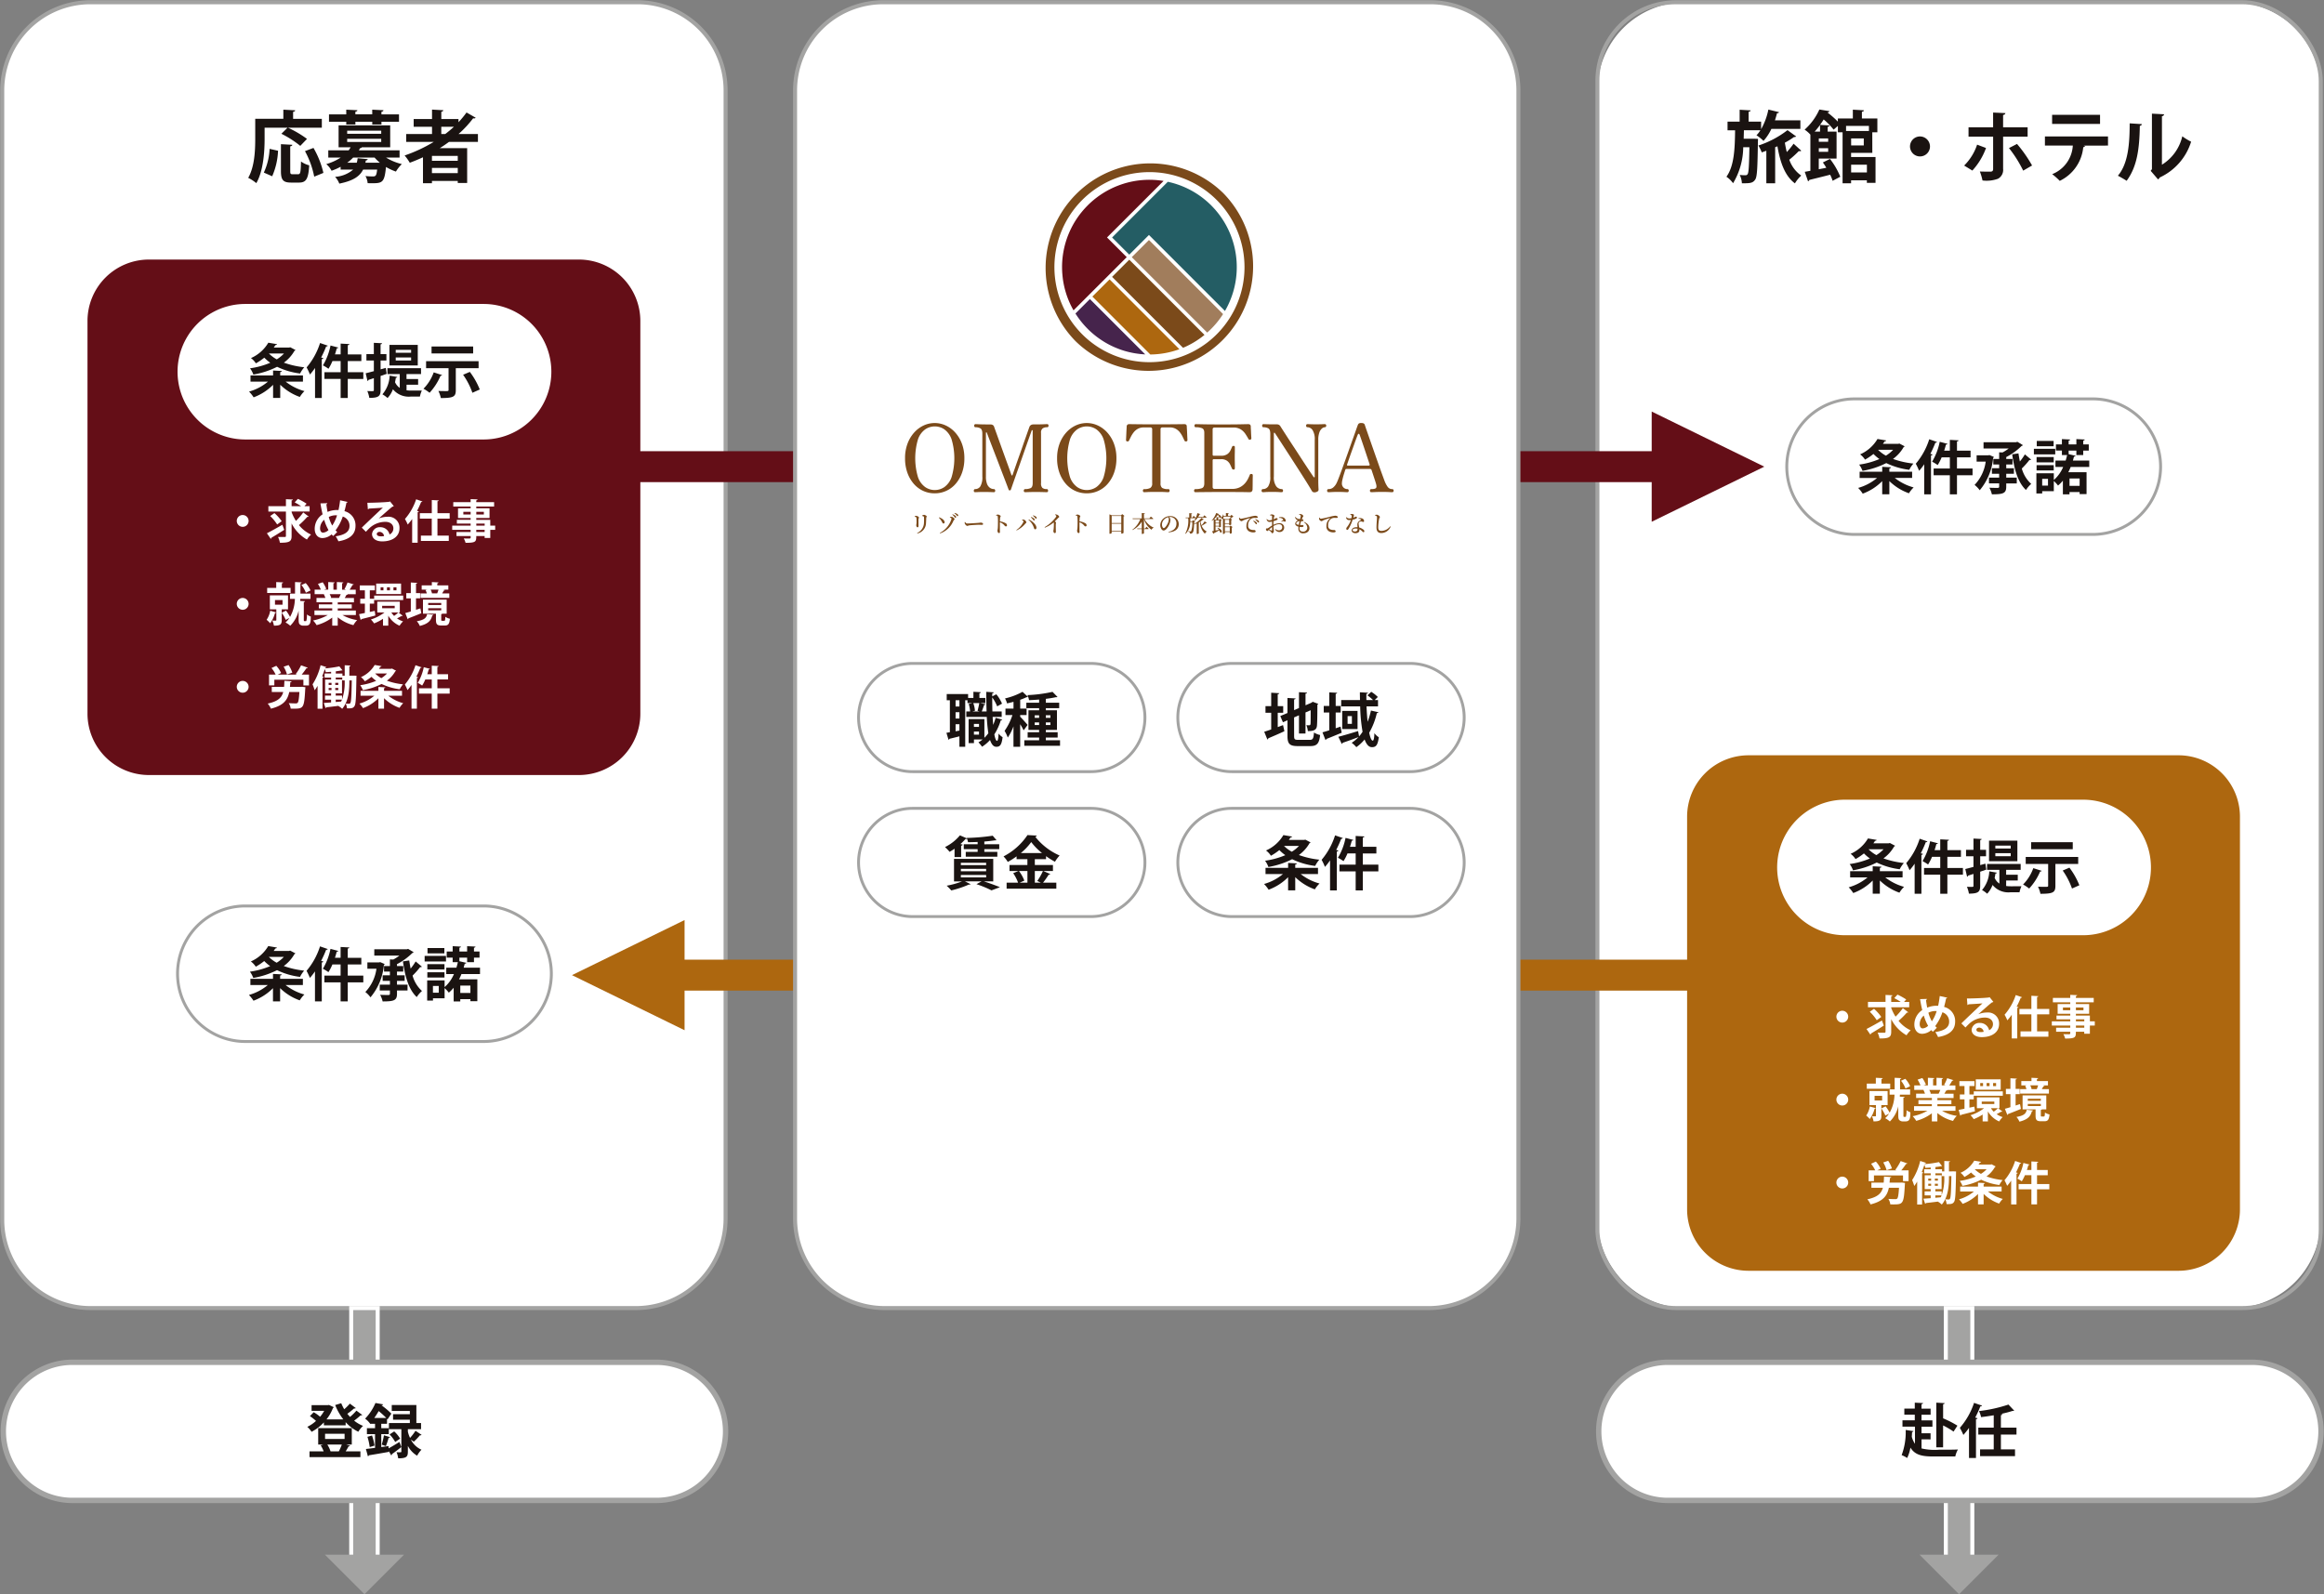 <svg id="グループ_1838" data-name="グループ 1838" xmlns="http://www.w3.org/2000/svg" xmlns:xlink="http://www.w3.org/1999/xlink" width="400" height="274.438" viewBox="0 0 400 274.438">
  <rect x="0" y="0" width="400" height="274.438" fill="#808080" stroke="none"/>
  <defs>
    <clipPath id="clip-path">
      <rect id="長方形_2869" data-name="長方形 2869" width="400" height="274.438" fill="none"/>
    </clipPath>
    <clipPath id="clip-path-2">
      <rect id="長方形_3181" data-name="長方形 3181" width="19.672" height="9.525" fill="#1a1311"/>
    </clipPath>
  </defs>
  <g id="グループ_1837" data-name="グループ 1837" clip-path="url(#clip-path)">
    <path id="パス_2735" data-name="パス 2735" d="M354.7,225.135H260.558a15.452,15.452,0,0,1-15.179-15.495V15.524A15.179,15.179,0,0,1,260.558.345H354.7a15.179,15.179,0,0,1,15.179,15.179V209.957A15.178,15.178,0,0,1,354.7,225.135" transform="translate(29.561 0.042)" fill="#fff"/>
    <rect id="長方形_2862" data-name="長方形 2862" width="124.5" height="224.791" rx="13.547" transform="translate(274.94 0.386)" fill="none" stroke="#a3a3a2" stroke-width="0.69"/>
    <path id="パス_2736" data-name="パス 2736" d="M109.666,225.135H15.524A15.178,15.178,0,0,1,.345,209.957V15.524A15.179,15.179,0,0,1,15.524.345h94.142a15.179,15.179,0,0,1,15.179,15.179V209.64a15.452,15.452,0,0,1-15.179,15.495" transform="translate(0.042 0.042)" fill="#fff"/>
    <path id="パス_2737" data-name="パス 2737" d="M109.666,225.135H15.524A15.178,15.178,0,0,1,.345,209.957V15.524A15.179,15.179,0,0,1,15.524.345h94.142a15.179,15.179,0,0,1,15.179,15.179V209.64A15.452,15.452,0,0,1,109.666,225.135Z" transform="translate(0.042 0.042)" fill="none" stroke="#a3a3a2" stroke-width="0.69"/>
    <rect id="長方形_2863" data-name="長方形 2863" width="188.277" height="5.326" transform="translate(108.576 165.202)" fill="#ad670f"/>
    <rect id="長方形_2864" data-name="長方形 2864" width="194.109" height="5.326" transform="translate(99.426 77.67)" fill="#640e17"/>
    <path id="パス_2738" data-name="パス 2738" d="M231.453,225.135H137.311a15.452,15.452,0,0,1-15.179-15.495V15.524A15.179,15.179,0,0,1,137.311.345h94.142a15.179,15.179,0,0,1,15.179,15.179V209.64a15.452,15.452,0,0,1-15.179,15.495" transform="translate(14.713 0.042)" fill="#fff"/>
    <path id="パス_2739" data-name="パス 2739" d="M231.453,225.135H137.311a15.452,15.452,0,0,1-15.179-15.495V15.524A15.179,15.179,0,0,1,137.311.345h94.142a15.179,15.179,0,0,1,15.179,15.179V209.64A15.452,15.452,0,0,1,231.453,225.135Z" transform="translate(14.713 0.042)" fill="none" stroke="#a3a3a2" stroke-width="0.69"/>
    <path id="パス_2740" data-name="パス 2740" d="M171.861,120.557H141.2a9.315,9.315,0,0,1,0-18.63h30.659a9.315,9.315,0,0,1,0,18.63" transform="translate(15.888 12.279)" fill="#fff"/>
    <path id="パス_2741" data-name="パス 2741" d="M171.861,120.557H141.2a9.315,9.315,0,0,1,0-18.63h30.659a9.315,9.315,0,0,1,0,18.63Z" transform="translate(15.888 12.279)" fill="none" stroke="#a3a3a2" stroke-width="0.494"/>
    <path id="パス_2742" data-name="パス 2742" d="M171.861,142.822H141.2a9.315,9.315,0,0,1,0-18.63h30.659a9.315,9.315,0,0,1,0,18.63" transform="translate(15.888 14.961)" fill="#fff"/>
    <path id="パス_2743" data-name="パス 2743" d="M171.861,142.822H141.2a9.315,9.315,0,0,1,0-18.63h30.659a9.315,9.315,0,0,1,0,18.63Z" transform="translate(15.888 14.961)" fill="none" stroke="#a3a3a2" stroke-width="0.494"/>
    <rect id="長方形_2865" data-name="長方形 2865" width="4.559" height="44.176" transform="translate(334.911 225.178)" fill="#a3a3a2"/>
    <rect id="長方形_2866" data-name="長方形 2866" width="4.559" height="44.176" transform="translate(334.911 225.178)" fill="none" stroke="#fff" stroke-width="0.69"/>
    <rect id="長方形_2867" data-name="長方形 2867" width="4.559" height="44.176" transform="translate(60.448 225.178)" fill="#a3a3a2"/>
    <rect id="長方形_2868" data-name="長方形 2868" width="4.559" height="44.176" transform="translate(60.448 225.178)" fill="none" stroke="#fff" stroke-width="0.69"/>
    <path id="パス_2744" data-name="パス 2744" d="M98.021,128.615H24.013A10.573,10.573,0,0,1,13.44,118.042V50.45A10.573,10.573,0,0,1,24.013,39.877H98.021A10.573,10.573,0,0,1,108.594,50.45v67.592a10.573,10.573,0,0,1-10.573,10.573" transform="translate(1.619 4.804)" fill="#640e17"/>
    <path id="パス_2745" data-name="パス 2745" d="M107.242,158.888V141.352l-19.379,9.485,19.379,9.484Z" transform="translate(10.585 17.029)" fill="#ad670f"/>
    <path id="パス_2746" data-name="パス 2746" d="M79.946,70.029H38.938a11.665,11.665,0,0,1,0-23.33H79.946a11.665,11.665,0,1,1,0,23.33" transform="translate(3.286 5.626)" fill="#fff"/>
    <path id="パス_2747" data-name="パス 2747" d="M79.946,162.52H38.938a11.665,11.665,0,1,1,0-23.33H79.946a11.665,11.665,0,1,1,0,23.33" transform="translate(3.286 16.768)" fill="#fff"/>
    <path id="パス_2748" data-name="パス 2748" d="M79.946,162.52H38.938a11.665,11.665,0,1,1,0-23.33H79.946a11.665,11.665,0,1,1,0,23.33Z" transform="translate(3.286 16.768)" fill="none" stroke="#a3a3a2" stroke-width="0.502"/>
    <path id="パス_2749" data-name="パス 2749" d="M47.534,59.353H44.556a9.039,9.039,0,0,0,3.24,1.63,4.992,4.992,0,0,0-.8,1.005,9.206,9.206,0,0,1-3.371-2.1v2.273H42.394V59.9a9.2,9.2,0,0,1-3.35,2.154,6.144,6.144,0,0,0-.785-.986,8.731,8.731,0,0,0,3.249-1.711h-3V58.286h3.885v-.845l1.5.081c-.009.1-.09.17-.271.19v.574h3.914Zm-2.184-5.916.9.473a.285.285,0,0,1-.171.131,6.459,6.459,0,0,1-1.831,2.043,14.671,14.671,0,0,0,3.512.794,5.024,5.024,0,0,0-.715,1.077A12.742,12.742,0,0,1,43.087,56.8,14.428,14.428,0,0,1,39,58.136a4.25,4.25,0,0,0-.573-1.078,13.652,13.652,0,0,0,3.48-.955,7.194,7.194,0,0,1-1.025-.876,9.994,9.994,0,0,1-1.45.976,3.448,3.448,0,0,0-.845-.905,6.5,6.5,0,0,0,2.988-2.647l1.489.252c-.02.1-.121.161-.271.161-.091.141-.182.281-.282.422H45.15Zm-3.672,1.077a5.819,5.819,0,0,0,1.349,1.006,5.891,5.891,0,0,0,1.237-1.006Z" transform="translate(4.609 6.343)" fill="#1a1311"/>
    <path id="パス_2750" data-name="パス 2750" d="M50.752,53.16a.266.266,0,0,1-.282.121A20.517,20.517,0,0,1,49.6,55.2l.372.1c-.019.09-.091.16-.262.171v6.69H48.549V56.993a10.419,10.419,0,0,1-.876,1.127A10.253,10.253,0,0,0,47.1,56.9,12.182,12.182,0,0,0,49.414,52.7Zm6.108,4.568v1.156H54.183v3.281H52.956V58.884H50.168V57.728h2.788V55.806h-1.41a8.6,8.6,0,0,1-.683,1.328,7.045,7.045,0,0,0-.957-.584,10.648,10.648,0,0,0,1.308-3.421l1.339.352c-.031.1-.15.131-.262.121-.09.343-.19.7-.311,1.057h.977V52.8l1.5.081c-.009.1-.089.17-.27.19v1.59h2.335v1.147H54.183v1.922Z" transform="translate(5.674 6.348)" fill="#1a1311"/>
    <path id="パス_2751" data-name="パス 2751" d="M59.634,56.986l.151,1.026-1.047.362V60.8c0,1.035-.322,1.348-1.942,1.348a4.834,4.834,0,0,0-.342-1.178c.231.01.473.02.653.02.424,0,.473,0,.473-.2V58.756l-.926.292a.226.226,0,0,1-.17.192l-.311-1.329c.391-.091.875-.221,1.407-.362V55.718H56.3V54.612h1.277V52.67l1.41.071c-.01.1-.071.16-.252.19v1.681h1.006v1.106H58.739v1.52Zm3.572,2.9v.956a5.958,5.958,0,0,0,.865.05c.292,0,1.379,0,1.771-.01a4.313,4.313,0,0,0-.332,1.036H63.981a3.511,3.511,0,0,1-3.119-1.257,4.34,4.34,0,0,1-.926,1.509,4.867,4.867,0,0,0-.885-.634,5.243,5.243,0,0,0,1.247-3.22l1.309.232c-.021.091-.1.141-.242.141-.04.251-.081.513-.141.754a2.308,2.308,0,0,0,.815.986V58.053H59.916V57.036H65.7v1.016h-2.5V58.9h2v.986Zm1.932-3.32h-4.88V53.023h4.88Zm-1.146-2.687H61.345v.5h2.647Zm0,1.309H61.345v.523h2.647Z" transform="translate(6.767 6.345)" fill="#1a1311"/>
    <path id="パス_2752" data-name="パス 2752" d="M68.26,58.156a.268.268,0,0,1-.271.111A10.132,10.132,0,0,1,66.1,61.2a7.04,7.04,0,0,0-1.047-.695,7.709,7.709,0,0,0,1.76-2.817Zm6.279-1.187H70.614v3.773c0,1.126-.382,1.368-2.575,1.368a4.911,4.911,0,0,0-.422-1.218c.443.01.936.02,1.237.02.4,0,.513,0,.513-.19V56.969H65.5V55.762h9.035ZM73.6,54.433H66.44v-1.2H73.6ZM73.472,61.2a12.513,12.513,0,0,0-1.6-3.1l1.157-.493a12.956,12.956,0,0,1,1.71,3.029Z" transform="translate(7.837 6.413)" fill="#1a1311"/>
    <path id="パス_2753" data-name="パス 2753" d="M47.524,152.057H44.543a9.021,9.021,0,0,0,3.244,1.631,5.042,5.042,0,0,0-.806,1.007,9.209,9.209,0,0,1-3.375-2.1v2.276H42.377V152.6a9.173,9.173,0,0,1-3.354,2.157,6.16,6.16,0,0,0-.785-.988,8.724,8.724,0,0,0,3.253-1.712h-3v-1.068h3.888v-.846l1.5.081c-.01.1-.091.17-.272.192v.574h3.918Zm-2.186-5.923.9.474a.292.292,0,0,1-.171.131,6.486,6.486,0,0,1-1.833,2.045,14.69,14.69,0,0,0,3.514.794,5.033,5.033,0,0,0-.714,1.079,12.753,12.753,0,0,1-3.959-1.159,14.481,14.481,0,0,1-4.09,1.339,4.276,4.276,0,0,0-.575-1.078,13.7,13.7,0,0,0,3.486-.957,7.141,7.141,0,0,1-1.027-.876,10.01,10.01,0,0,1-1.451.977A3.474,3.474,0,0,0,38.57,148a6.5,6.5,0,0,0,2.992-2.649l1.491.252c-.021.1-.121.161-.272.161-.091.141-.182.281-.282.422h2.639Zm-3.676,1.078a5.821,5.821,0,0,0,1.35,1.007,5.9,5.9,0,0,0,1.239-1.007Z" transform="translate(4.607 17.51)" fill="#1a1311"/>
    <path id="パス_2754" data-name="パス 2754" d="M50.745,145.858a.265.265,0,0,1-.281.12A20.757,20.757,0,0,1,49.6,147.9l.373.1c-.02.091-.091.161-.262.171v6.7H48.539V149.7a10.275,10.275,0,0,1-.875,1.127,10.519,10.519,0,0,0-.575-1.218,12.212,12.212,0,0,0,2.317-4.211Zm6.114,4.573v1.159h-2.68v3.283H52.951v-3.283h-2.79v-1.159h2.79v-1.924H51.541a8.431,8.431,0,0,1-.685,1.33,6.912,6.912,0,0,0-.957-.584,10.713,10.713,0,0,0,1.31-3.425l1.339.352c-.03.1-.15.131-.262.122-.091.342-.19.7-.311,1.058h.977V145.5l1.5.08c-.01.1-.091.171-.272.192v1.592h2.337v1.147H54.179v1.924Z" transform="translate(5.673 17.516)" fill="#1a1311"/>
    <path id="パス_2755" data-name="パス 2755" d="M58.687,148.067l.755.323a.341.341,0,0,1-.131.182,10.016,10.016,0,0,1-2.306,5.55,4.534,4.534,0,0,0-.886-.917,7.174,7.174,0,0,0,1.914-4.009H56.471v-1.088h2Zm2.881,3.224v.655h1.813v1H61.568v.564c0,1.137-.484,1.319-2.468,1.319a4.575,4.575,0,0,0-.432-1.137c.595.03,1.249.03,1.431.03s.251-.061.251-.232v-.543H58.6v-1h1.752v-.655H59.1v-.956h1.249v-.645H59.341v-.948h1.007v-1.147l.585.02a7.045,7.045,0,0,0,1.048-.675H57.66v-1.088h5.6l.222-.071.947.575a.3.3,0,0,1-.222.141,10.658,10.658,0,0,1-2.639,1.913v.332h1.078v.948H61.568v.645h1.32v.956Zm2.105-3.515c.071.473.151.947.242,1.4a10.267,10.267,0,0,0,.865-1.229l1.079.906a.345.345,0,0,1-.3.059,13.7,13.7,0,0,1-1.31,1.471,5.548,5.548,0,0,0,1.621,2.65,4.539,4.539,0,0,0-.9,1.047c-1.389-1.289-2.013-3.525-2.377-6.144Z" transform="translate(6.761 17.562)" fill="#1a1311"/>
    <path id="パス_2756" data-name="パス 2756" d="M68.907,148H65.23v-.957h3.677Zm5.852,2.166H71.566a9.221,9.221,0,0,1-.413.906H74.3v3.767H73.107v-.352H71.365v.392H70.226v-2.356a6.631,6.631,0,0,1-.836.846,5.6,5.6,0,0,0-.725-.785v1.751h-2v.394h-1v-3.476h3v1.159a6.142,6.142,0,0,0,1.611-2.247H68.948v-1.1H70.7c.091-.3.171-.624.252-.947h-.9v-.775H69.028v-1.058h1.027v-.917l1.42.071c-.01.1-.091.161-.261.192v.654h1.329v-.917l1.44.071c-.009.1-.08.161-.261.192v.654h.957v1.058h-.957v.775H72.543v-.775H71.214v.614l1.188.282c-.03.091-.121.141-.271.141l-.183.685H74.76Zm-6.114-.785H65.694v-.917h2.951Zm-2.951.473h2.951v.908H65.694Zm2.931-3.253h-2.9v-.917h2.9Zm-.967,5.61h-1v1.168h1Zm5.449-.061H71.365v1.268h1.742Z" transform="translate(7.858 17.512)" fill="#1a1311"/>
    <path id="パス_2757" data-name="パス 2757" d="M327.144,84.615H286.136a11.665,11.665,0,0,1,0-23.33h41.008a11.665,11.665,0,1,1,0,23.33" transform="translate(33.066 7.383)" fill="#fff"/>
    <path id="パス_2758" data-name="パス 2758" d="M327.144,84.615H286.136a11.665,11.665,0,0,1,0-23.33h41.008a11.665,11.665,0,1,1,0,23.33Z" transform="translate(33.066 7.383)" fill="none" stroke="#a3a3a2" stroke-width="0.502"/>
    <path id="パス_2759" data-name="パス 2759" d="M294.722,74.152h-2.982a9.021,9.021,0,0,0,3.244,1.631,5.04,5.04,0,0,0-.806,1.007,9.21,9.21,0,0,1-3.375-2.1v2.276h-1.229V74.7a9.173,9.173,0,0,1-3.354,2.157,6.161,6.161,0,0,0-.785-.988,8.724,8.724,0,0,0,3.253-1.712h-3V73.084h3.888v-.846l1.5.081c-.009.1-.09.17-.271.192v.574h3.918Zm-2.186-5.923.9.474a.292.292,0,0,1-.171.131,6.5,6.5,0,0,1-1.833,2.045,14.691,14.691,0,0,0,3.514.794,5.032,5.032,0,0,0-.714,1.079,12.753,12.753,0,0,1-3.959-1.159,14.482,14.482,0,0,1-4.09,1.339,4.276,4.276,0,0,0-.575-1.078,13.7,13.7,0,0,0,3.486-.957,7.141,7.141,0,0,1-1.027-.876,10.013,10.013,0,0,1-1.451.977,3.474,3.474,0,0,0-.846-.906,6.5,6.5,0,0,0,2.992-2.649l1.491.252c-.021.1-.121.161-.272.161-.091.141-.181.281-.282.422h2.639Zm-3.676,1.078a5.822,5.822,0,0,0,1.35,1.007,5.9,5.9,0,0,0,1.239-1.007Z" transform="translate(34.386 8.125)" fill="#1a1311"/>
    <path id="パス_2760" data-name="パス 2760" d="M297.942,67.952a.265.265,0,0,1-.281.12A20.477,20.477,0,0,1,296.794,70l.373.1c-.02.091-.091.161-.262.171v6.7h-1.169V71.789a10.147,10.147,0,0,1-.876,1.127,10.337,10.337,0,0,0-.574-1.218,12.213,12.213,0,0,0,2.317-4.211Zm6.116,4.573v1.159h-2.681v3.283h-1.228V73.683h-2.79V72.525h2.79V70.6h-1.411a8.428,8.428,0,0,1-.685,1.33,6.91,6.91,0,0,0-.957-.584,10.713,10.713,0,0,0,1.31-3.425l1.339.352c-.029.1-.15.131-.262.122-.091.342-.192.7-.311,1.058h.977V67.59l1.5.08c-.01.1-.091.171-.272.192v1.592h2.337V70.6h-2.337v1.924Z" transform="translate(35.453 8.13)" fill="#1a1311"/>
    <path id="パス_2761" data-name="パス 2761" d="M305.885,70.161l.755.323a.341.341,0,0,1-.131.182,10.015,10.015,0,0,1-2.306,5.55,4.534,4.534,0,0,0-.886-.917,7.173,7.173,0,0,0,1.914-4.009h-1.562V70.2h2Zm2.881,3.224v.655h1.813v1h-1.813V75.6c0,1.137-.484,1.319-2.468,1.319a4.574,4.574,0,0,0-.432-1.137c.595.03,1.249.03,1.431.03s.252-.061.252-.232v-.543h-1.754v-1h1.754v-.655H306.3v-.956h1.25v-.645h-1.008v-.948h1.008V69.688l.584.02a7.047,7.047,0,0,0,1.048-.675h-4.322V67.946h5.6l.222-.071.947.575a.3.3,0,0,1-.222.141,10.659,10.659,0,0,1-2.639,1.913v.332h1.078v.948h-1.078v.645h1.32v.956Zm2.105-3.515c.071.473.151.947.242,1.4a10.262,10.262,0,0,0,.865-1.229l1.079.906a.345.345,0,0,1-.3.059,13.7,13.7,0,0,1-1.31,1.471,5.548,5.548,0,0,0,1.621,2.65,4.538,4.538,0,0,0-.9,1.047c-1.389-1.289-2.013-3.525-2.377-6.144Z" transform="translate(36.541 8.177)" fill="#1a1311"/>
    <path id="パス_2762" data-name="パス 2762" d="M316.105,70.091h-3.677v-.957h3.677Zm5.852,2.166h-3.193a9.089,9.089,0,0,1-.413.905h3.143V76.93H320.3v-.352h-1.742v.392h-1.138V74.614a6.7,6.7,0,0,1-.836.846,5.66,5.66,0,0,0-.725-.787v1.752h-2v.393h-1V73.345h3V74.5a6.154,6.154,0,0,0,1.611-2.247h-1.33v-1.1H317.9c.091-.3.171-.623.251-.947h-.9v-.775h-1.026V68.378h1.026v-.917l1.421.071c-.01.1-.091.162-.262.193v.653h1.33v-.917l1.44.071c-.01.1-.081.162-.261.193v.653h.956v1.058h-.956v.775h-1.179v-.775h-1.33v.615l1.189.282c-.03.091-.121.141-.272.141l-.181.683h2.811Zm-6.114-.787h-2.951v-.917h2.951Zm-2.951.474h2.951v.908h-2.951Zm2.931-3.254h-2.9v-.917h2.9Zm-.967,5.611h-1v1.168h1Zm5.449-.061h-1.742v1.268H320.3Z" transform="translate(37.638 8.127)" fill="#1a1311"/>
    <path id="パス_2763" data-name="パス 2763" d="M38.408,80.141a1.018,1.018,0,1,1-1.017-1.017,1.025,1.025,0,0,1,1.017,1.017" transform="translate(4.382 9.532)" fill="#fff"/>
    <path id="パス_2764" data-name="パス 2764" d="M41,82.563c.667-.334,1.7-.905,2.662-1.462l.319.874c-.788.509-1.646,1.034-2.227,1.376a.224.224,0,0,1-.087.183Zm4.253-3.634A7.831,7.831,0,0,0,46,80.44a10.591,10.591,0,0,0,1.256-1.463l.938.716a.244.244,0,0,1-.166.055.282.282,0,0,1-.081-.008,13.383,13.383,0,0,1-1.431,1.416A5.78,5.78,0,0,0,48.6,82.794a3.82,3.82,0,0,0-.708.852,6.61,6.61,0,0,1-2.641-2.777v2.148c0,.914-.278,1.193-2.012,1.178a3.781,3.781,0,0,0-.325-.995c.245.008.493.008.7.008h.454c.15,0,.206-.047.206-.2V78.825H41.252V77.9h3.022V76.7l1.193.056c-.008.08-.056.136-.215.159V77.9H46.89a11.986,11.986,0,0,0-1.113-.652l.556-.605a10.921,10.921,0,0,1,1.5.836l-.374.421h.891v.922H45.252Zm-2.958.159a7.711,7.711,0,0,1,1.249,1.4l-.78.565a7.593,7.593,0,0,0-1.2-1.455Z" transform="translate(4.939 9.234)" fill="#fff"/>
    <path id="パス_2765" data-name="パス 2765" d="M54,77.145a.194.194,0,0,1-.193.128c-.1.509-.221,1.017-.342,1.463a2.507,2.507,0,0,1,1.9,2.537c0,1.423-.962,2.323-2.943,2.648a5.72,5.72,0,0,0-.469-.858c1.5-.231,2.379-.74,2.379-1.766a1.665,1.665,0,0,0-1.16-1.638,8.2,8.2,0,0,1-1.243,2.379,3.513,3.513,0,0,0,.287.278l-.691.7c-.087-.087-.184-.183-.271-.287a2.485,2.485,0,0,1-1.574.638c-.827,0-1.337-.669-1.337-1.583a2.981,2.981,0,0,1,1.36-2.505c-.15-.588-.27-1.224-.373-1.884l1.184-.033a.217.217,0,0,1-.166.184c.055.445.125.89.206,1.319a4.075,4.075,0,0,1,1.693-.325,1.479,1.479,0,0,1,.19.008,16.863,16.863,0,0,0,.278-1.686Zm-3.285,4.844a7.98,7.98,0,0,1-.74-1.766,1.963,1.963,0,0,0-.708,1.471c0,.43.19.74.508.74a1.5,1.5,0,0,0,.94-.445m.644-.772a6.768,6.768,0,0,0,.828-1.765,1.715,1.715,0,0,0-.2-.008,2.6,2.6,0,0,0-1.224.294,6.334,6.334,0,0,0,.6,1.479" transform="translate(5.824 9.259)" fill="#fff"/>
    <path id="パス_2766" data-name="パス 2766" d="M58.5,79.972a4.2,4.2,0,0,1,1.519-.295,1.885,1.885,0,0,1,2.044,1.988c0,1.425-1.241,2.251-2.975,2.251-1.025,0-1.75-.468-1.75-1.273a1.318,1.318,0,0,1,1.4-1.169,1.6,1.6,0,0,1,1.613,1.256,1.143,1.143,0,0,0,.661-1.058c0-.683-.565-1.12-1.368-1.12A4.018,4.018,0,0,0,57,81.539c-.192.174-.51.493-.717.723l-.707-.708c.565-.565,2.569-2.465,3.635-3.451-.39.056-1.766.128-2.4.167a.287.287,0,0,1-.19.119l-.087-1.12c1.017,0,3.259-.087,3.785-.176l.119-.056.645.811a.41.41,0,0,1-.232.089c-.413.3-1.693,1.448-2.345,2.027Zm.421,3.077A2.756,2.756,0,0,0,59.405,83a.8.8,0,0,0-.747-.723c-.262,0-.5.136-.5.365,0,.374.5.406.763.406" transform="translate(6.695 9.281)" fill="#fff"/>
    <path id="パス_2767" data-name="パス 2767" d="M63.446,80.106a9.691,9.691,0,0,1-.764.955,7.527,7.527,0,0,0-.476-.962,9.827,9.827,0,0,0,1.925-3.388l1.08.374c-.024.071-.1.1-.223.094a15.379,15.379,0,0,1-.7,1.527l.31.087c-.017.072-.08.12-.206.136v5.257h-.947Zm6.457-.072H67.8v2.927h1.949v.922h-4.8v-.922h1.869V80.034H64.766V79.1h2.059V76.838l1.192.063c-.008.081-.064.128-.214.152V79.1h2.1Z" transform="translate(7.494 9.241)" fill="#fff"/>
    <path id="パス_2768" data-name="パス 2768" d="M76.86,81.246v.725h-.843v1.4h-.971v-.333H73.607c0,.961-.056,1.169-1.844,1.169a2.99,2.99,0,0,0-.31-.755c.382.016.858.016.986.016.15-.008.2-.056.2-.192v-.238H70.2v-.692h2.434v-.373H69.464v-.725h3.173V80.9h-2.37v-.652h2.37v-.317H70.466V78.264h2.171v-.3H69.648v-.756h2.989v-.526l1.185.048c-.008.087-.064.143-.215.167v.31h3.07v.756h-3.07v.3H75.89v1.671H73.607v.317h2.41v.994ZM71.381,79.33h1.256v-.462H71.381Zm3.531-.462h-1.3v.462h1.3Zm-1.3,2.378h1.44V80.9h-1.44Zm1.439.725H73.607v.373h1.439Z" transform="translate(8.368 9.238)" fill="#fff"/>
    <path id="パス_2769" data-name="パス 2769" d="M38.408,92.884a1.018,1.018,0,1,1-1.017-1.017,1.025,1.025,0,0,1,1.017,1.017" transform="translate(4.382 11.067)" fill="#fff"/>
    <path id="パス_2770" data-name="パス 2770" d="M42.593,94.65c-.031.08-.1.1-.19.087a5.208,5.208,0,0,1-.835,1.78,5.529,5.529,0,0,0-.613-.595,4.04,4.04,0,0,0,.62-1.559Zm2.49-4.223v.883H41.051v-.883h1.557v-1l1.185.055c-.008.089-.064.128-.214.16v.787Zm2.273,5.424c0,.238.008.3.136.3.222,0,.254,0,.294-.031a3.361,3.361,0,0,0,.1-1.122,2.21,2.21,0,0,0,.676.366c-.024,1.058-.087,1.566-.859,1.566H47.23a.847.847,0,0,1-.557-.207c-.151-.136-.206-.317-.206-.9V94.339a5.412,5.412,0,0,1-1.448,2.608,3.76,3.76,0,0,0-.811-.565,3.893,3.893,0,0,0,.676-.788l-.636.343a6.947,6.947,0,0,0-.691-1.233v1.272c0,.772-.279.955-1.345.955a3.088,3.088,0,0,0-.278-.875c.247.008.5.008.58.008s.111-.031.111-.1V94.124H41.512V91.707h3.125v2.417H43.556V94.7l.74-.357a6.556,6.556,0,0,1,.692,1.09,6.693,6.693,0,0,0,.835-3.109h-.844v-.908h.867V89.425l1.145.055c-.008.08-.072.128-.215.151v1.782H48.51v.908H46.752c0,.118-.008.23-.016.35.3.024.565.031.827.047-.008.08-.064.128-.207.143Zm-4.961-2.529h1.3v-.8h-1.3ZM47.682,89.6a4.278,4.278,0,0,1,.828,1.272l-.8.391a4.491,4.491,0,0,0-.771-1.329Z" transform="translate(4.934 10.773)" fill="#fff"/>
    <path id="パス_2771" data-name="パス 2771" d="M55.457,95.1H53.143a7.281,7.281,0,0,0,2.537.874,4.025,4.025,0,0,0-.644.868,6.859,6.859,0,0,1-2.7-1.354v1.441h-.946V95.541a7.8,7.8,0,0,1-2.689,1.3,4.565,4.565,0,0,0-.611-.8,8.285,8.285,0,0,0,2.537-.938h-2.3v-.787h3.062v-.359H49.08v-.691h2.314v-.359H48.681v-.747h1.527a3.615,3.615,0,0,0-.27-.629l.1-.016v-.008l-1.678.008v-.779H49.43a6.414,6.414,0,0,0-.5-.994l.819-.279a5.718,5.718,0,0,1,.613,1.129l-.39.143H50.7V89.425l1.1.056c-.008.08-.072.136-.206.151v1.106h.589V89.425l1.12.056c-.008.087-.08.136-.214.159v1.1h.675l-.278-.1a6.424,6.424,0,0,0,.533-1.145l1.073.335c-.024.063-.1.094-.207.086-.134.247-.326.565-.509.828h1.058v.779H53.978l.072.024c-.031.064-.111.087-.207.08a5.537,5.537,0,0,1-.309.541h1.591v.747H52.339v.359h2.41v.691h-2.41v.359h3.117Zm-2.9-2.942c.087-.184.2-.421.294-.644h-1.9a4.144,4.144,0,0,1,.27.621l-.134.024v.008Z" transform="translate(5.794 10.773)" fill="#fff"/>
    <path id="パス_2772" data-name="パス 2772" d="M57.857,94.359l.1.8c-.874.231-1.8.469-2.385.613a.187.187,0,0,1-.143.142l-.27-.994c.278-.055.627-.119,1-.2V93.111h-.8v-.843h.8V90.821H55.28v-.844h2.593v.844h-.866v1.448h.74v.843h-.74v1.431Zm4.08.27.74.565a.184.184,0,0,1-.136.048.278.278,0,0,1-.08-.008c-.189.111-.509.294-.771.421a3.834,3.834,0,0,0,1.042.509,3.553,3.553,0,0,0-.6.748,4.128,4.128,0,0,1-1.948-1.734v1.727h-.906V95.72a7.823,7.823,0,0,1-1.535.794,4.432,4.432,0,0,0-.549-.675,7.522,7.522,0,0,0,2.338-1.21h-1.24v-1.86h3.88v1.86Zm-4.183-2.9h5v.763h-5Zm4.635-.271H58.1v-1.8h4.286ZM59.351,90.3h-.485v.517h.485Zm-.222,3.6h2.164v-.413H59.13Zm1.343-3.6h-.509v.517h.509Zm.239,4.325a3.468,3.468,0,0,0,.477.6,6.4,6.4,0,0,0,.732-.6Zm.883-4.325h-.517v.517h.517Z" transform="translate(6.644 10.801)" fill="#fff"/>
    <path id="パス_2773" data-name="パス 2773" d="M64.1,94.2l.756-.246c.055.263.1.524.158.836-.8.334-1.653.667-2.219.882a.181.181,0,0,1-.119.151l-.421-1.058c.262-.072.6-.167.954-.278V92.232h-.78v-.9h.78V89.5l1.1.064c-.008.08-.064.119-.207.143v1.622h.708v.9H64.1Zm3.006.852c-.016.063-.08.119-.2.127-.223.788-.573,1.407-2.148,1.8a2.782,2.782,0,0,0-.517-.811c1.351-.23,1.646-.612,1.773-1.233Zm2.728-3.675v.772H64.88v-.772h1.081a3.59,3.59,0,0,0-.215-.579l.31-.064h-.978v-.74h1.75v-.565l1.144.055c-.008.081-.063.128-.206.16v.35h1.9v.74h-.874l.278.072c-.016.055-.087.086-.19.086-.072.143-.175.319-.271.485Zm-1.392,4.494c0,.2.022.222.158.222h.359c.134,0,.167-.08.19-.682a2.425,2.425,0,0,0,.788.333c-.087.923-.31,1.162-.867,1.162h-.627c-.756,0-.908-.263-.908-1.019V94.865H65.3V92.447h4.08v2.418h-.747a.29.29,0,0,1-.19.086ZM66.2,93.378h2.243v-.351H66.2Zm0,.914h2.243v-.366H66.2Zm1.551-2.935a4.83,4.83,0,0,0,.222-.629H66.621a2.646,2.646,0,0,1,.231.629l-.072.015H67.8Z" transform="translate(7.5 10.773)" fill="#fff"/>
    <path id="パス_2774" data-name="パス 2774" d="M38.408,105.628a1.018,1.018,0,1,1-1.017-1.017,1.025,1.025,0,0,1,1.017,1.017" transform="translate(4.382 12.602)" fill="#fff"/>
    <path id="パス_2775" data-name="パス 2775" d="M46.851,105.93l.207-.008.549.064a1.909,1.909,0,0,1-.024.286c-.176,3.27-.295,3.413-1.909,3.413-.19,0-.39,0-.6-.008a2.086,2.086,0,0,0-.335-.94c.485.032.97.04,1.178.04a.471.471,0,0,0,.342-.087c.151-.142.248-.683.319-1.869h-1.75c-.278,1.36-.97,2.323-3.157,2.864a3.176,3.176,0,0,0-.549-.876c1.758-.381,2.41-1.01,2.672-1.988H41.825v-.891h2.115c.031-.317.04-.668.056-1.041l1.239.087c-.008.08-.087.143-.222.158-.016.279-.031.541-.064.8Zm1.162-3.3c-.032.072-.12.1-.231.1a11.639,11.639,0,0,1-.811,1.089h1.256v1.861h-.962V104.7h-5v.978h-.914v-1.861h1.137a5.062,5.062,0,0,0-.716-1.129l.827-.381a4.651,4.651,0,0,1,.828,1.24l-.582.27h3.3l-.2-.087a8.678,8.678,0,0,0,.923-1.51Zm-3.3-.453a4.945,4.945,0,0,1,.644,1.313l-.914.309a5.244,5.244,0,0,0-.58-1.336Z" transform="translate(4.954 12.309)" fill="#fff"/>
    <path id="パス_2776" data-name="パス 2776" d="M55.142,103.994l.429.017c0,.064,0,.182-.008.278-.056,3.435-.1,4.6-.326,4.938-.223.366-.493.422-1.3.4a2.282,2.282,0,0,0-.223-.827c.247.024.454.031.58.031a.233.233,0,0,0,.231-.143c.136-.214.192-1.16.239-3.872h-.415c0,1.289-.031,3.5-1.239,4.891a3.239,3.239,0,0,0-.669-.5V109.2c-.779.1-1.535.19-2.059.247a.172.172,0,0,1-.136.128l-.294-.876,1.249-.086v-.477H50.156v-.7H51.2v-.381H50.172v-2.387h1.034v-.334H50.084v-.708h1.122v-.294c-.311.031-.629.048-.923.064a2.711,2.711,0,0,0-.167-.525c-.136.421-.287.835-.453,1.248l.27.08a.225.225,0,0,1-.207.136v5.36h-.85v-3.945a7.046,7.046,0,0,1-.5.764,9.893,9.893,0,0,0-.365-1.017,10.491,10.491,0,0,0,1.384-3.293l1.017.326a.2.2,0,0,1-.214.1l-.039.12a19.308,19.308,0,0,0,2.465-.35l.54.683c-.031.024-.039.024-.175.024-.278.055-.613.1-.978.151v.373h1.145v.374h.39v-1.8l1,.056c-.008.072-.064.119-.2.136v1.606Zm-4.359,1.6h.493v-.359h-.493Zm0,.883h.493v-.357h-.493Zm1.137-.883h.524v-.359h-.524Zm0,.883h.524v-.357h-.524Zm1.169,1.615a8.724,8.724,0,0,0,.454-3.118v-.159h-.421v-.485H52.008v.334h1.073v2.387H52v.381h1.089ZM52,108.535l.93-.08a2.34,2.34,0,0,0,.143-.326H52Z" transform="translate(5.784 12.312)" fill="#fff"/>
    <path id="パス_2777" data-name="パス 2777" d="M62.542,107.457H60.188a7.12,7.12,0,0,0,2.561,1.289,3.978,3.978,0,0,0-.636.8,7.278,7.278,0,0,1-2.664-1.663v1.8h-.97v-1.791a7.243,7.243,0,0,1-2.649,1.7,4.76,4.76,0,0,0-.62-.78,6.885,6.885,0,0,0,2.569-1.352H55.408v-.843h3.07v-.668l1.185.064c-.008.08-.072.136-.215.15v.454h3.094Zm-1.726-4.676.707.373a.226.226,0,0,1-.136.1,5.1,5.1,0,0,1-1.447,1.615,11.659,11.659,0,0,0,2.775.629,3.938,3.938,0,0,0-.565.85,10.11,10.11,0,0,1-3.125-.914A11.437,11.437,0,0,1,55.8,106.5a3.29,3.29,0,0,0-.454-.852,10.781,10.781,0,0,0,2.753-.755,5.536,5.536,0,0,1-.811-.692,8,8,0,0,1-1.145.772,2.739,2.739,0,0,0-.669-.716,5.134,5.134,0,0,0,2.362-2.092l1.178.2c-.017.08-.1.128-.215.128-.072.11-.143.222-.223.333h2.084Zm-2.9.85a4.607,4.607,0,0,0,1.066.8,4.615,4.615,0,0,0,.978-.8Z" transform="translate(6.651 12.307)" fill="#fff"/>
    <path id="パス_2778" data-name="パス 2778" d="M65.077,102.565a.21.21,0,0,1-.222.094,16.4,16.4,0,0,1-.685,1.519l.295.08c-.017.072-.071.127-.206.136v5.289h-.922v-4.087a8.622,8.622,0,0,1-.692.89,7.79,7.79,0,0,0-.454-.961A9.657,9.657,0,0,0,64.02,102.2Zm4.828,3.609v.915H67.79v2.593h-.97v-2.593h-2.2v-.915h2.2v-1.519H65.706a6.719,6.719,0,0,1-.54,1.05,5.545,5.545,0,0,0-.756-.461,8.425,8.425,0,0,0,1.034-2.7l1.058.278c-.025.08-.119.1-.206.1-.072.269-.151.556-.248.834h.772v-1.47L68,102.34c-.008.081-.071.136-.214.152v1.255h1.844v.906H67.79v1.519Z" transform="translate(7.492 12.312)" fill="#fff"/>
    <path id="パス_2779" data-name="パス 2779" d="M343.739,204.779H269.731a10.573,10.573,0,0,1-10.573-10.573V126.614a10.573,10.573,0,0,1,10.573-10.573h74.008a10.573,10.573,0,0,1,10.573,10.573v67.592a10.573,10.573,0,0,1-10.573,10.573" transform="translate(31.221 13.979)" fill="#ad670f"/>
    <path id="パス_2780" data-name="パス 2780" d="M325.664,146.193H284.656a11.665,11.665,0,1,1,0-23.33h41.008a11.665,11.665,0,0,1,0,23.33" transform="translate(32.887 14.801)" fill="#fff"/>
    <path id="パス_2781" data-name="パス 2781" d="M293.253,135.517h-2.979a9.049,9.049,0,0,0,3.24,1.63,4.992,4.992,0,0,0-.8,1.005,9.215,9.215,0,0,1-3.371-2.1v2.273h-1.227V136.06a9.2,9.2,0,0,1-3.35,2.154,6.142,6.142,0,0,0-.785-.986,8.731,8.731,0,0,0,3.249-1.711h-3V134.45h3.885v-.845l1.5.081c-.009.1-.09.17-.271.19v.574h3.915Zm-2.185-5.916.9.473a.282.282,0,0,1-.171.131,6.459,6.459,0,0,1-1.831,2.043,14.672,14.672,0,0,0,3.512.794,5.023,5.023,0,0,0-.715,1.077,12.743,12.743,0,0,1-3.954-1.157,14.428,14.428,0,0,1-4.085,1.339,4.25,4.25,0,0,0-.573-1.078,13.652,13.652,0,0,0,3.48-.955,7.2,7.2,0,0,1-1.025-.876,9.993,9.993,0,0,1-1.45.976,3.448,3.448,0,0,0-.845-.905,6.5,6.5,0,0,0,2.988-2.647l1.489.252c-.02.1-.121.161-.271.161-.091.141-.182.281-.282.422h2.636Zm-3.671,1.077a5.789,5.789,0,0,0,1.348,1.006,5.891,5.891,0,0,0,1.237-1.006Z" transform="translate(34.211 15.518)" fill="#1a1311"/>
    <path id="パス_2782" data-name="パス 2782" d="M296.469,129.324a.265.265,0,0,1-.281.121,20.817,20.817,0,0,1-.865,1.922l.372.1c-.02.09-.091.16-.262.171v6.69h-1.166v-5.172a10.282,10.282,0,0,1-.876,1.127,10.247,10.247,0,0,0-.574-1.218,12.163,12.163,0,0,0,2.315-4.205Zm6.108,4.568v1.156H299.9v3.281h-1.227v-3.281h-2.788v-1.156h2.788V131.97h-1.41a8.6,8.6,0,0,1-.684,1.328,6.962,6.962,0,0,0-.956-.584,10.674,10.674,0,0,0,1.308-3.421l1.339.352c-.031.1-.151.131-.262.121-.091.342-.192.7-.312,1.057h.976v-1.861l1.5.081c-.009.1-.09.17-.271.19v1.59h2.335v1.147H299.9v1.922Z" transform="translate(35.276 15.524)" fill="#1a1311"/>
    <path id="パス_2783" data-name="パス 2783" d="M305.352,133.15l.151,1.026-1.047.362v2.426c0,1.035-.323,1.348-1.942,1.348a4.886,4.886,0,0,0-.342-1.178c.231.01.473.02.653.02.422,0,.473,0,.473-.2V134.92l-.926.292a.227.227,0,0,1-.171.192l-.311-1.329c.392-.091.875-.221,1.408-.362v-1.832h-1.277v-1.106H303.3v-1.942l1.408.071c-.01.1-.071.16-.251.19v1.681h1.006v1.106h-1.006v1.52Zm3.572,2.9V137a5.96,5.96,0,0,0,.865.05c.291,0,1.378,0,1.771-.01a4.316,4.316,0,0,0-.333,1.036H309.7a3.509,3.509,0,0,1-3.118-1.257,4.325,4.325,0,0,1-.927,1.509,4.791,4.791,0,0,0-.885-.634,5.237,5.237,0,0,0,1.248-3.22l1.308.232c-.02.091-.1.141-.241.141-.04.251-.081.513-.141.754a2.3,2.3,0,0,0,.815.986v-2.374h-2.122V133.2h5.785v1.016h-2.5v.845h2v.986Zm1.932-3.32h-4.88v-3.541h4.88Zm-1.147-2.687h-2.647v.5h2.647Zm0,1.309h-2.647v.523h2.647Z" transform="translate(36.369 15.521)" fill="#1a1311"/>
    <path id="パス_2784" data-name="パス 2784" d="M313.977,134.32a.268.268,0,0,1-.271.111,10.132,10.132,0,0,1-1.891,2.938,7.039,7.039,0,0,0-1.047-.695,7.709,7.709,0,0,0,1.76-2.817Zm6.279-1.187h-3.925v3.773c0,1.126-.382,1.368-2.575,1.368a4.91,4.91,0,0,0-.422-1.218c.443.01.936.02,1.237.02.4,0,.513,0,.513-.19v-3.752h-3.863v-1.208h9.035Zm-.936-2.537h-7.163v-1.2h7.163Zm-.131,6.772a12.512,12.512,0,0,0-1.6-3.1l1.157-.493a12.957,12.957,0,0,1,1.71,3.029Z" transform="translate(37.438 15.589)" fill="#1a1311"/>
    <path id="パス_2785" data-name="パス 2785" d="M284.126,156.305a1.018,1.018,0,1,1-1.017-1.017,1.025,1.025,0,0,1,1.017,1.017" transform="translate(33.983 18.708)" fill="#fff"/>
    <path id="パス_2786" data-name="パス 2786" d="M286.716,158.727c.667-.334,1.7-.905,2.662-1.462l.319.874c-.788.509-1.646,1.034-2.228,1.376a.224.224,0,0,1-.087.183Zm4.253-3.634a7.837,7.837,0,0,0,.748,1.51,10.59,10.59,0,0,0,1.256-1.463l.938.716a.244.244,0,0,1-.166.055.282.282,0,0,1-.081-.008,13.379,13.379,0,0,1-1.431,1.416,5.78,5.78,0,0,0,2.084,1.638,3.82,3.82,0,0,0-.708.852,6.61,6.61,0,0,1-2.641-2.777v2.148c0,.914-.278,1.193-2.012,1.178a3.783,3.783,0,0,0-.325-.995c.245.008.493.008.7.008h.454c.15,0,.206-.047.206-.2v-4.184h-3.022v-.922h3.022v-1.2l1.193.056c-.008.08-.056.136-.215.159v.986h1.638a11.737,11.737,0,0,0-1.113-.652l.556-.605a10.925,10.925,0,0,1,1.5.836l-.374.421h.891v.922h-3.094Zm-2.958.159a7.709,7.709,0,0,1,1.249,1.4l-.78.565a7.592,7.592,0,0,0-1.2-1.455Z" transform="translate(34.541 18.409)" fill="#fff"/>
    <path id="パス_2787" data-name="パス 2787" d="M299.721,153.309a.194.194,0,0,1-.192.128c-.1.509-.222,1.017-.342,1.463a2.507,2.507,0,0,1,1.9,2.537c0,1.423-.962,2.323-2.942,2.648a5.822,5.822,0,0,0-.469-.858c1.5-.231,2.378-.74,2.378-1.766a1.665,1.665,0,0,0-1.16-1.638,8.2,8.2,0,0,1-1.241,2.379,3.5,3.5,0,0,0,.286.278l-.691.7c-.087-.089-.183-.184-.27-.288a2.488,2.488,0,0,1-1.575.638c-.827,0-1.336-.669-1.336-1.583a2.98,2.98,0,0,1,1.359-2.505c-.15-.588-.269-1.224-.373-1.884l1.185-.032a.217.217,0,0,1-.167.184c.055.445.127.89.207,1.319a4.07,4.07,0,0,1,1.693-.325,1.476,1.476,0,0,1,.19.008c.112-.509.207-1.081.278-1.686Zm-3.285,4.844a8.088,8.088,0,0,1-.74-1.766,1.963,1.963,0,0,0-.708,1.471c0,.43.192.74.509.74a1.49,1.49,0,0,0,.939-.445m.644-.772a6.7,6.7,0,0,0,.828-1.765,1.7,1.7,0,0,0-.2-.008,2.608,2.608,0,0,0-1.225.294,6.381,6.381,0,0,0,.6,1.479" transform="translate(35.426 18.435)" fill="#fff"/>
    <path id="パス_2788" data-name="パス 2788" d="M304.216,156.136a4.177,4.177,0,0,1,1.519-.295,1.885,1.885,0,0,1,2.044,1.988c0,1.425-1.241,2.251-2.975,2.251-1.025,0-1.75-.468-1.75-1.273a1.319,1.319,0,0,1,1.4-1.169,1.6,1.6,0,0,1,1.613,1.257,1.146,1.146,0,0,0,.661-1.058c0-.683-.565-1.122-1.368-1.122a4.023,4.023,0,0,0-2.648.986c-.192.175-.51.494-.717.724l-.707-.708c.565-.564,2.569-2.465,3.635-3.451-.39.055-1.766.128-2.4.166a.29.29,0,0,1-.19.121l-.087-1.122c1.017,0,3.259-.089,3.785-.176l.119-.055.645.81a.41.41,0,0,1-.232.089c-.413.3-1.693,1.448-2.345,2.028Zm.421,3.077a2.755,2.755,0,0,0,.485-.048.8.8,0,0,0-.747-.723c-.262,0-.5.136-.5.365,0,.374.5.406.763.406" transform="translate(36.296 18.456)" fill="#fff"/>
    <path id="パス_2789" data-name="パス 2789" d="M309.163,156.27a9.517,9.517,0,0,1-.763.955,7.523,7.523,0,0,0-.476-.962,9.808,9.808,0,0,0,1.924-3.388l1.081.374c-.024.071-.1.1-.223.094a15.378,15.378,0,0,1-.7,1.527l.31.087c-.017.072-.081.12-.206.136v5.257h-.948Zm6.458-.072h-2.1v2.927h1.948v.922h-4.8v-.922h1.869V156.2h-2.059v-.93h2.059V153l1.192.063c-.008.081-.064.128-.214.152v2.052h2.1Z" transform="translate(37.096 18.417)" fill="#fff"/>
    <path id="パス_2790" data-name="パス 2790" d="M322.578,157.41v.725h-.843v1.4h-.971V159.2h-1.439c0,.961-.056,1.169-1.845,1.169a2.946,2.946,0,0,0-.309-.755c.381.016.858.016.986.016.15-.008.2-.056.2-.192V159.2h-2.434v-.692h2.434v-.373h-3.173v-.725h3.173v-.342h-2.37v-.652h2.37V156.1h-2.171v-1.671h2.171v-.3h-2.991v-.756h2.991v-.525l1.185.048c-.009.087-.064.143-.215.167v.31h3.069v.756h-3.069v.3h2.282V156.1h-2.282v.317h2.41v.994Zm-5.479-1.916h1.256v-.462H317.1Zm3.531-.462h-1.3v.462h1.3Zm-1.3,2.378h1.439v-.342h-1.439Zm1.439.725h-1.439v.373h1.439Z" transform="translate(37.97 18.413)" fill="#fff"/>
    <path id="パス_2791" data-name="パス 2791" d="M284.126,169.048a1.018,1.018,0,1,1-1.017-1.017,1.025,1.025,0,0,1,1.017,1.017" transform="translate(33.983 20.243)" fill="#fff"/>
    <path id="パス_2792" data-name="パス 2792" d="M288.311,170.814c-.031.08-.1.1-.19.087a5.208,5.208,0,0,1-.835,1.78,5.532,5.532,0,0,0-.613-.595,4.041,4.041,0,0,0,.62-1.559Zm2.49-4.223v.883h-4.031v-.883h1.557v-1l1.185.055c-.008.089-.064.128-.214.16v.787Zm2.273,5.424c0,.238.008.3.136.3.222,0,.254,0,.294-.031a3.361,3.361,0,0,0,.1-1.122,2.21,2.21,0,0,0,.676.366c-.024,1.058-.087,1.566-.859,1.566h-.468a.847.847,0,0,1-.557-.207c-.151-.136-.206-.317-.206-.9V170.5a5.412,5.412,0,0,1-1.448,2.608,3.759,3.759,0,0,0-.811-.565,3.892,3.892,0,0,0,.676-.788l-.636.343a6.948,6.948,0,0,0-.691-1.232v1.272c0,.772-.279.955-1.345.955a3.089,3.089,0,0,0-.278-.875c.246.008.5.008.58.008s.111-.031.111-.1v-1.838H287.23v-2.417h3.125v2.417h-1.081v.573l.74-.357a6.555,6.555,0,0,1,.692,1.09,6.693,6.693,0,0,0,.835-3.109H290.7v-.908h.867v-1.988l1.145.055c-.008.08-.072.128-.215.151v1.782h1.734v.908H292.47c0,.118-.008.23-.016.35.3.024.565.031.827.047-.008.08-.064.128-.207.143Zm-4.961-2.529h1.3v-.8h-1.3Zm5.288-3.722a4.277,4.277,0,0,1,.828,1.272l-.8.391a4.489,4.489,0,0,0-.771-1.329Z" transform="translate(34.535 19.949)" fill="#fff"/>
    <path id="パス_2793" data-name="パス 2793" d="M301.175,171.268h-2.314a7.281,7.281,0,0,0,2.537.874,4.025,4.025,0,0,0-.644.868,6.859,6.859,0,0,1-2.7-1.354V173.1h-.946V171.7a7.8,7.8,0,0,1-2.689,1.3,4.566,4.566,0,0,0-.611-.8,8.285,8.285,0,0,0,2.537-.938h-2.3v-.787h3.062v-.359H294.8v-.691h2.314v-.359H294.4v-.747h1.527a3.617,3.617,0,0,0-.27-.629l.1-.016v-.008l-1.678.008V166.9h1.075a6.366,6.366,0,0,0-.5-.994l.819-.279a5.716,5.716,0,0,1,.613,1.129l-.39.143h.732v-1.313l1.1.056c-.008.08-.072.136-.206.151V166.9h.589v-1.313l1.12.056c-.008.087-.08.136-.214.159v1.1h.674l-.278-.1a6.424,6.424,0,0,0,.533-1.145l1.073.335c-.024.063-.1.094-.207.086a9.472,9.472,0,0,1-.509.828h1.058v.779H299.7l.072.024c-.031.064-.111.087-.207.08a5.532,5.532,0,0,1-.309.541h1.591v.747h-2.784v.359h2.41v.691h-2.41v.359h3.117Zm-2.9-2.942c.087-.184.2-.421.294-.644h-1.9a4.144,4.144,0,0,1,.27.621l-.134.024v.008Z" transform="translate(35.396 19.949)" fill="#fff"/>
    <path id="パス_2794" data-name="パス 2794" d="M303.574,170.523l.1.8c-.875.231-1.8.469-2.385.613a.187.187,0,0,1-.143.142l-.27-.994c.278-.055.627-.119,1-.2v-1.615h-.8v-.843h.8v-1.448H301v-.844h2.593v.844h-.867v1.448h.741v.843h-.741v1.431Zm4.08.27.741.565a.186.186,0,0,1-.136.048.274.274,0,0,1-.08-.008c-.19.111-.509.294-.771.421a3.834,3.834,0,0,0,1.042.509,3.6,3.6,0,0,0-.6.748,4.13,4.13,0,0,1-1.947-1.734v1.727H305v-1.185a7.884,7.884,0,0,1-1.535.794,4.5,4.5,0,0,0-.549-.676,7.49,7.49,0,0,0,2.337-1.209h-1.239v-1.86h3.88v1.86Zm-4.182-2.9h5v.763h-5Zm4.635-.271h-4.286v-1.8h4.286Zm-3.038-1.152h-.485v.517h.485Zm-.223,3.6h2.164v-.413h-2.164Zm1.345-3.6h-.509v.517h.509Zm.239,4.325a3.415,3.415,0,0,0,.477.6,6.391,6.391,0,0,0,.731-.6Zm.883-4.325H306.8v.517h.517Z" transform="translate(36.246 19.977)" fill="#fff"/>
    <path id="パス_2795" data-name="パス 2795" d="M309.818,170.36l.756-.247c.055.263.1.524.158.836-.8.334-1.653.667-2.219.882a.181.181,0,0,1-.119.151l-.421-1.058c.262-.072.6-.167.954-.278V168.4h-.78v-.9h.78v-1.83l1.1.064c-.008.08-.064.119-.207.143V167.5h.708v.9h-.708Zm3.006.852c-.016.063-.08.119-.2.127-.223.788-.573,1.407-2.148,1.8a2.782,2.782,0,0,0-.517-.811c1.351-.23,1.647-.612,1.773-1.233Zm2.728-3.675v.772H310.6v-.772h1.081a3.583,3.583,0,0,0-.215-.579l.31-.064H310.8v-.74h1.75v-.565l1.144.055c-.008.08-.063.128-.206.16v.35h1.9v.74h-.874l.278.072c-.016.055-.087.086-.19.086-.072.143-.175.319-.271.485Zm-1.392,4.494c0,.2.022.222.158.222h.359c.134,0,.167-.08.19-.682a2.425,2.425,0,0,0,.788.333c-.087.923-.31,1.162-.867,1.162h-.627c-.756,0-.908-.263-.908-1.018v-1.017h-2.234v-2.418h4.08v2.418h-.747a.29.29,0,0,1-.19.086Zm-2.243-2.489h2.243v-.351h-2.243Zm0,.914h2.243v-.366h-2.243Zm1.551-2.935a4.823,4.823,0,0,0,.222-.629h-1.351a2.646,2.646,0,0,1,.231.629l-.072.015h1.018Z" transform="translate(37.102 19.949)" fill="#fff"/>
    <path id="パス_2796" data-name="パス 2796" d="M284.126,181.792a1.018,1.018,0,1,1-1.017-1.017,1.025,1.025,0,0,1,1.017,1.017" transform="translate(33.983 21.778)" fill="#fff"/>
    <path id="パス_2797" data-name="パス 2797" d="M292.569,182.094l.207-.008.549.064a1.908,1.908,0,0,1-.023.286c-.176,3.27-.295,3.413-1.909,3.413-.19,0-.39,0-.6-.008a2.086,2.086,0,0,0-.335-.94c.485.032.97.04,1.178.04a.471.471,0,0,0,.342-.087c.151-.142.247-.683.318-1.869H290.55c-.278,1.36-.97,2.323-3.157,2.864a3.177,3.177,0,0,0-.549-.876c1.758-.381,2.41-1.01,2.672-1.988h-1.972v-.891h2.115c.031-.317.04-.668.056-1.041l1.239.087c-.008.08-.087.143-.222.158-.016.279-.031.541-.064.8Zm1.162-3.3c-.032.072-.12.1-.231.1a11.64,11.64,0,0,1-.811,1.089h1.256v1.861h-.962v-.978h-5v.978h-.914v-1.861H288.2a5.063,5.063,0,0,0-.716-1.129l.827-.381a4.651,4.651,0,0,1,.828,1.24l-.582.27h3.3l-.2-.087a8.746,8.746,0,0,0,.923-1.51Zm-3.3-.453a4.945,4.945,0,0,1,.644,1.313l-.914.309a5.247,5.247,0,0,0-.58-1.336Z" transform="translate(34.556 21.485)" fill="#fff"/>
    <path id="パス_2798" data-name="パス 2798" d="M300.859,180.158l.429.017c0,.064,0,.182-.007.278-.057,3.435-.105,4.6-.327,4.938-.223.366-.493.422-1.3.4a2.26,2.26,0,0,0-.223-.827c.247.024.455.031.58.031a.235.235,0,0,0,.232-.143c.134-.214.192-1.16.238-3.872h-.414c0,1.289-.032,3.5-1.239,4.891a3.247,3.247,0,0,0-.67-.5v-.008c-.779.1-1.534.19-2.059.247a.171.171,0,0,1-.134.128l-.295-.876,1.25-.086v-.477h-1.043v-.7h1.043v-.381h-1.027v-2.387h1.034v-.334H295.8v-.708h1.122v-.294c-.312.031-.629.048-.923.064a2.7,2.7,0,0,0-.166-.525c-.136.421-.288.835-.454,1.248l.271.08a.227.227,0,0,1-.208.136v5.36h-.849v-3.945a7.039,7.039,0,0,1-.5.764,9.643,9.643,0,0,0-.365-1.017,10.517,10.517,0,0,0,1.385-3.293l1.016.326a.2.2,0,0,1-.214.1l-.039.12a19.278,19.278,0,0,0,2.465-.35l.54.683c-.03.024-.039.024-.175.024-.277.055-.613.1-.977.151v.373h1.145v.374h.389v-1.8l1,.056c-.009.072-.064.119-.2.136v1.606Zm-4.359,1.6h.493V181.4H296.5Zm0,.883h.493v-.357H296.5Zm1.137-.883h.524V181.4h-.524Zm0,.883h.524v-.357h-.524Zm1.171,1.615a8.745,8.745,0,0,0,.452-3.118v-.159h-.421v-.485h-1.113v.334H298.8v2.387h-1.081v.381h1.09Zm-1.09.445.929-.08a2.344,2.344,0,0,0,.143-.326h-1.072Z" transform="translate(35.385 21.487)" fill="#fff"/>
    <path id="パス_2799" data-name="パス 2799" d="M308.259,183.621h-2.354a7.12,7.12,0,0,0,2.561,1.289,3.977,3.977,0,0,0-.636.8,7.278,7.278,0,0,1-2.664-1.663v1.8h-.97v-1.791a7.243,7.243,0,0,1-2.649,1.7,4.76,4.76,0,0,0-.62-.78,6.885,6.885,0,0,0,2.569-1.352h-2.371v-.843h3.07v-.668l1.185.064c-.008.08-.072.136-.215.15v.454h3.094Zm-1.726-4.676.707.373a.226.226,0,0,1-.136.1,5.1,5.1,0,0,1-1.447,1.615,11.66,11.66,0,0,0,2.775.629,3.939,3.939,0,0,0-.565.85,10.109,10.109,0,0,1-3.125-.914,11.438,11.438,0,0,1-3.229,1.058,3.29,3.29,0,0,0-.454-.852,10.781,10.781,0,0,0,2.753-.755,5.536,5.536,0,0,1-.811-.692,8,8,0,0,1-1.145.772,2.739,2.739,0,0,0-.669-.716,5.134,5.134,0,0,0,2.362-2.092l1.178.2c-.017.08-.1.128-.215.128-.072.11-.143.222-.223.333h2.084Zm-2.9.85a4.606,4.606,0,0,0,1.066.8,4.643,4.643,0,0,0,.978-.8Z" transform="translate(36.253 21.483)" fill="#fff"/>
    <path id="パス_2800" data-name="パス 2800" d="M310.8,178.729a.21.21,0,0,1-.222.094,16.378,16.378,0,0,1-.685,1.519l.295.08c-.017.072-.071.127-.206.136v5.289h-.922v-4.087a8.627,8.627,0,0,1-.692.89,7.956,7.956,0,0,0-.454-.961,9.656,9.656,0,0,0,1.829-3.326Zm4.828,3.609v.915h-2.115v2.593h-.97v-2.593h-2.2v-.915h2.2v-1.519h-1.114a6.715,6.715,0,0,1-.54,1.05,5.543,5.543,0,0,0-.756-.461,8.425,8.425,0,0,0,1.034-2.7l1.058.278c-.025.08-.119.1-.206.1-.072.269-.151.556-.248.834h.772v-1.47l1.184.063c-.008.081-.071.136-.214.152v1.255h1.844v.906h-1.844v1.519Z" transform="translate(37.094 21.487)" fill="#fff"/>
    <path id="パス_2801" data-name="パス 2801" d="M165.777,55.713A18,18,0,0,1,191.16,30.189l.071.071a18,18,0,0,1-25.454,25.454m24.3-24.3a16.359,16.359,0,1,0,4.792,11.568,16.36,16.36,0,0,0-4.792-11.568" transform="translate(19.332 3.006)" fill="#7b4a1a"/>
    <path id="パス_2802" data-name="パス 2802" d="M190.257,50.168,177.391,37.3l-.216-.216-3.389,3.388-2.955-2.955,9.59-9.59a15.026,15.026,0,0,1,9.835,22.239" transform="translate(20.58 3.365)" fill="#245d64"/>
    <path id="パス_2803" data-name="パス 2803" d="M189.564,49.627a15.209,15.209,0,0,1-2.726,3.184L173.855,39.828l2.956-2.954Z" transform="translate(20.944 4.442)" fill="#a17d5c"/>
    <path id="パス_2804" data-name="パス 2804" d="M186.732,52.847,173.784,39.9l-2.954,2.954,12.211,12.21q.25-.106.5-.218a15.115,15.115,0,0,0,3.193-2" transform="translate(20.58 4.807)" fill="#7b4a1a"/>
    <path id="パス_2805" data-name="パス 2805" d="M170.76,42.924,167.8,45.88l9.974,9.973a15.033,15.033,0,0,0,2.574-.247,14.854,14.854,0,0,0,2.428-.662Z" transform="translate(20.215 5.171)" fill="#ad670f"/>
    <path id="パス_2806" data-name="パス 2806" d="M167.554,32.035a15,15,0,0,0-4.41,10.629h0c0,.3.012.606.03.906,0,.084.012.169.019.254q.027.346.068.687c.009.075.017.15.028.225a15.117,15.117,0,0,0,.355,1.769c.015.054.029.106.045.159.071.259.149.514.233.768.011.03.021.063.031.094a14.9,14.9,0,0,0,.707,1.706l.031.064c.136.272.277.54.427.8l9.158-9.156-3.392-3.392.22-.218,9.511-9.509q-.3-.049-.6-.085a14.941,14.941,0,0,0-6.77.723c-.177.062-.352.127-.527.195a15.09,15.09,0,0,0-4.644,2.88q-.267.242-.522.5" transform="translate(19.654 3.328)" fill="#640e17"/>
    <path id="パス_2807" data-name="パス 2807" d="M168.765,52.362l.053.04q.309.235.63.455l.11.075c.219.147.44.289.666.425l.05.031c.251.149.508.292.769.428l.013.007q.36.185.729.35l.186.082q.3.128.6.244l.207.08q.346.128.7.236l.1.032c.269.082.542.155.817.222l.2.045c.207.047.416.091.626.129l.275.048c.2.032.4.061.6.084.086.011.173.024.26.032.283.029.569.054.857.067l-9.526-9.526L165.2,48.435a15.17,15.17,0,0,0,1.606,2.113l.03.034c.195.213.4.421.6.623h0a15.135,15.135,0,0,0,1.33,1.155" transform="translate(19.901 5.535)" fill="#46244c"/>
    <path id="パス_2808" data-name="パス 2808" d="M144.118,77.093a4.689,4.689,0,0,1-1.969-.419,4.793,4.793,0,0,1-1.622-1.218,5.9,5.9,0,0,1-1.1-1.913,7.236,7.236,0,0,1-.4-2.484,7.041,7.041,0,0,1,.418-2.5,5.975,5.975,0,0,1,1.137-1.912,5.078,5.078,0,0,1,1.63-1.227,4.513,4.513,0,0,1,3.832,0,5.061,5.061,0,0,1,1.637,1.227,5.954,5.954,0,0,1,1.137,1.912,7.017,7.017,0,0,1,.419,2.5,7.263,7.263,0,0,1-.4,2.484,5.92,5.92,0,0,1-1.1,1.913,4.722,4.722,0,0,1-3.6,1.637m0-.565a2.938,2.938,0,0,0,1.654-.509,3.534,3.534,0,0,0,1.241-1.7,11.416,11.416,0,0,0,0-6.526,3.532,3.532,0,0,0-1.241-1.71,2.916,2.916,0,0,0-3.293,0,3.518,3.518,0,0,0-1.243,1.71,11.442,11.442,0,0,0,0,6.526,3.514,3.514,0,0,0,1.243,1.7,2.9,2.9,0,0,0,1.637.509" transform="translate(16.748 7.83)" fill="#7b4a1a"/>
    <path id="パス_2809" data-name="パス 2809" d="M149.814,76.879c-.151,0-.226-.086-.226-.258a.323.323,0,0,1,.057-.194.191.191,0,0,1,.169-.081,1.055,1.055,0,0,0,.9-.476,3.035,3.035,0,0,0,.341-1.686V66.812q0-.741-.341-.928a1.739,1.739,0,0,0-.838-.186.19.19,0,0,1-.17-.081.326.326,0,0,1-.056-.193.3.3,0,0,1,.056-.178.2.2,0,0,1,.17-.081c.086,0,.325.008.718.025s.992.024,1.8.025a.858.858,0,0,1,.467.1.551.551,0,0,1,.226.315q.032.1.21.588t.444,1.235q.266.741.574,1.6t.613,1.7q.306.847.565,1.556t.411,1.145c.1.291.159.447.17.467.021.055.053.078.1.073a.089.089,0,0,0,.081-.073c.021-.064.085-.252.194-.565s.244-.707.411-1.185.35-1,.549-1.557.4-1.116.588-1.67.373-1.067.54-1.541.3-.863.412-1.17.171-.486.193-.54a.667.667,0,0,1,.282-.379.877.877,0,0,1,.444-.105q1.195,0,1.719-.025c.35-.016.562-.024.638-.024a.191.191,0,0,1,.169.081.3.3,0,0,1,.057.177.323.323,0,0,1-.057.194.191.191,0,0,1-.169.081,1.37,1.37,0,0,0-.774.194.87.87,0,0,0-.291.774v8.648a1.067,1.067,0,0,0,.243.839,1.175,1.175,0,0,0,.742.194.194.194,0,0,1,.17.081.33.33,0,0,1,.056.194c0,.171-.075.258-.226.258-.106,0-.322-.006-.645-.016s-.732-.017-1.226-.017-.9.006-1.21.017-.527.016-.645.016c-.151,0-.226-.086-.226-.258a.3.3,0,0,1,.064-.194.2.2,0,0,1,.161-.081,2.231,2.231,0,0,0,.959-.17q.348-.17.347-.863v-9c0-.063-.025-.1-.072-.112a.086.086,0,0,0-.105.063h0q-.017.064-.217.622t-.509,1.427q-.306.871-.67,1.912t-.734,2.09q-.371,1.049-.686,1.944t-.517,1.478c-.134.387-.213.613-.233.677a.218.218,0,0,1-.21.161.19.19,0,0,1-.194-.145q-.017-.049-.226-.605t-.548-1.436q-.34-.879-.734-1.912t-.791-2.057q-.395-1.024-.726-1.888t-.734-1.912c-.011-.031-.038-.045-.081-.039s-.064.035-.064.089v7.5a3.389,3.389,0,0,0,.2,1.306,1.44,1.44,0,0,0,.517.67,1.2,1.2,0,0,0,.653.2.193.193,0,0,1,.17.081.33.33,0,0,1,.056.194c0,.171-.075.258-.226.258-.108,0-.282-.006-.524-.016s-.605-.017-1.089-.017q-.839,0-1.137.017c-.2.01-.357.016-.475.016" transform="translate(18.021 7.851)" fill="#7b4a1a"/>
    <path id="パス_2810" data-name="パス 2810" d="M167.473,77.093a4.692,4.692,0,0,1-1.969-.419,4.8,4.8,0,0,1-1.621-1.218,5.92,5.92,0,0,1-1.1-1.913,7.263,7.263,0,0,1-.4-2.484,7.067,7.067,0,0,1,.419-2.5,5.975,5.975,0,0,1,1.137-1.912,5.078,5.078,0,0,1,1.63-1.227,4.511,4.511,0,0,1,3.831,0,5.065,5.065,0,0,1,1.638,1.227,5.975,5.975,0,0,1,1.137,1.912,7.066,7.066,0,0,1,.419,2.5,7.263,7.263,0,0,1-.4,2.484,5.921,5.921,0,0,1-1.1,1.913,4.722,4.722,0,0,1-3.606,1.637m0-.565a2.933,2.933,0,0,0,1.654-.509,3.528,3.528,0,0,0,1.243-1.7,11.416,11.416,0,0,0,0-6.526,3.526,3.526,0,0,0-1.243-1.71,2.917,2.917,0,0,0-3.291,0,3.518,3.518,0,0,0-1.243,1.71,11.415,11.415,0,0,0,0,6.526,3.514,3.514,0,0,0,1.243,1.7,2.9,2.9,0,0,0,1.637.509" transform="translate(19.561 7.83)" fill="#7b4a1a"/>
    <path id="パス_2811" data-name="パス 2811" d="M176.1,76.88a.193.193,0,0,1-.171-.081.33.33,0,0,1-.056-.194.3.3,0,0,1,.056-.177.193.193,0,0,1,.171-.081,2.133,2.133,0,0,0,1.04-.194.859.859,0,0,0,.332-.807V66.072a.3.3,0,0,0-.253-.341.286.286,0,0,0-.087,0h-1.113a2.05,2.05,0,0,0-1.024.242,2.378,2.378,0,0,0-.71.605,4.519,4.519,0,0,0-.476.751q-.193.387-.323.661a.245.245,0,0,1-.29.146c-.15-.011-.226-.086-.225-.226,0-.032.006-.154.016-.363s.021-.452.034-.726.022-.532.039-.774.026-.411.024-.509a.39.39,0,0,1,.4-.373l.034,0q.128,0,1.411.017t3.331.016q2.066,0,3.348-.016l1.4-.017c.27,0,.41.124.419.371,0,.1.008.267.025.509s.029.5.04.774.022.517.033.726.016.331.016.363a.2.2,0,0,1-.176.225h-.034a.38.38,0,0,1-.17-.008.223.223,0,0,1-.137-.138q-.129-.274-.315-.661a4.182,4.182,0,0,0-.467-.751,2.351,2.351,0,0,0-.71-.605,2.082,2.082,0,0,0-1.04-.242h-1.241a.3.3,0,0,0-.341.253.286.286,0,0,0,0,.087v9.275a.969.969,0,0,0,.266.791,1.885,1.885,0,0,0,1.073.21.194.194,0,0,1,.17.081.31.31,0,0,1,.056.177.33.33,0,0,1-.056.194.194.194,0,0,1-.17.081c-.108,0-.307-.008-.6-.025s-.773-.024-1.452-.024-1.183.008-1.485.024-.505.025-.613.025" transform="translate(20.838 7.85)" fill="#7b4a1a"/>
    <path id="パス_2812" data-name="パス 2812" d="M183.652,76.879a.193.193,0,0,1-.171-.081.3.3,0,0,1-.056-.177.33.33,0,0,1,.056-.194.193.193,0,0,1,.171-.081,3.146,3.146,0,0,0,1.12-.161c.273-.108.411-.382.411-.822V66.651c0-.409-.127-.67-.378-.782a2.762,2.762,0,0,0-1.089-.17.193.193,0,0,1-.171-.081.322.322,0,0,1-.056-.194.3.3,0,0,1,.056-.177.193.193,0,0,1,.171-.081q.126,0,1.273.024t3.308.025q2.066,0,3.2-.025t1.25-.024q.42,0,.436.388c0,.1,0,.25.016.459s.022.43.032.661.021.436.033.613.016.288.016.331c0,.119-.075.194-.225.226a.258.258,0,0,1-.291-.161q-.21-.387-.508-.839a2.751,2.751,0,0,0-.79-.774,2.343,2.343,0,0,0-1.3-.323h-3.21c-.225,0-.339.108-.339.323v4.325a.186.186,0,0,0,.157.21.216.216,0,0,0,.054,0h1.225a1.868,1.868,0,0,0,1.049-.251,1.6,1.6,0,0,0,.549-.6,6.953,6.953,0,0,0,.29-.638.281.281,0,0,1,.275-.21.2.2,0,0,1,.225.169.163.163,0,0,1,0,.057v.418c0,.205,0,.428-.008.67s-.008.471-.008.686,0,.435.008.694.008.492.008.7v.445q0,.24-.225.242a.316.316,0,0,1-.291-.226q-.113-.274-.29-.645a1.751,1.751,0,0,0-.54-.645,1.7,1.7,0,0,0-1.041-.275H186.83a.185.185,0,0,0-.211.157.138.138,0,0,0,0,.053v4.567q0,.338.355.338h2.969a2.942,2.942,0,0,0,1.323-.266,2.9,2.9,0,0,0,.878-.654,3.642,3.642,0,0,0,.55-.79q.2-.4.314-.694a.218.218,0,0,1,.138-.154.359.359,0,0,1,.169-.008.2.2,0,0,1,.211.193c0,.011,0,.022,0,.034,0,.041,0,.171-.007.387s-.009.463-.01.742,0,.539-.007.775-.009.4-.009.5c-.02.334-.188.5-.5.5-.064,0-.252,0-.564-.008s-.789-.011-1.43-.016-1.492-.009-2.557-.009q-1.34,0-2.379.009t-1.67.016c-.42.006-.667.008-.743.008" transform="translate(22.097 7.851)" fill="#7b4a1a"/>
    <path id="パス_2813" data-name="パス 2813" d="M203.005,76.9a.694.694,0,0,1-.363-.048.578.578,0,0,1-.217-.226q-.178-.323-.589-.992t-.968-1.541q-.556-.872-1.178-1.84t-1.226-1.9q-.605-.934-1.114-1.718T196.5,67.32c-.232-.348-.374-.561-.428-.636a.091.091,0,0,0-.1-.04.066.066,0,0,0-.064.067v7.459a2.649,2.649,0,0,0,.412,1.7,1.223,1.223,0,0,0,.943.476.194.194,0,0,1,.17.08.34.34,0,0,1,.056.194.316.316,0,0,1-.056.178.2.2,0,0,1-.17.081c-.108,0-.286-.009-.532-.025s-.613-.025-1.1-.024q-.84,0-1.137.024c-.2.016-.359.024-.476.025a.2.2,0,0,1-.17-.081.3.3,0,0,1-.056-.178.332.332,0,0,1,.056-.194.194.194,0,0,1,.17-.08,1.1,1.1,0,0,0,.92-.476,2.943,2.943,0,0,0,.354-1.686V66.811q0-.741-.346-.927a1.741,1.741,0,0,0-.831-.186.193.193,0,0,1-.17-.081.33.33,0,0,1-.056-.194.3.3,0,0,1,.056-.177.193.193,0,0,1,.17-.081c.086,0,.286.006.6.016s.865.017,1.662.017a.8.8,0,0,1,.419.089.782.782,0,0,1,.259.282q.081.129.4.629l.807,1.25q.486.751,1.058,1.621t1.137,1.742q.565.871,1.057,1.615t.822,1.234q.331.492.411.605a.134.134,0,0,0,.13.048.088.088,0,0,0,.064-.1V67.893a2.925,2.925,0,0,0-.372-1.7,1.084,1.084,0,0,0-.887-.5.191.191,0,0,1-.169-.081.323.323,0,0,1-.057-.194.3.3,0,0,1,.057-.177.191.191,0,0,1,.169-.081c.108,0,.267.006.476.016s.562.017,1.057.017c.453,0,.785-.006,1-.017s.376-.016.484-.016a.2.2,0,0,1,.161.081.277.277,0,0,1,.064.177.3.3,0,0,1-.064.194.2.2,0,0,1-.161.081.833.833,0,0,0-.509.21,1.6,1.6,0,0,0-.453.694,3.722,3.722,0,0,0-.185,1.306v6.6q0,.565.008.968t.04.951a.351.351,0,0,1-.2.341.789.789,0,0,1-.4.129" transform="translate(23.346 7.851)" fill="#7b4a1a"/>
    <path id="パス_2814" data-name="パス 2814" d="M204.083,76.9a.192.192,0,0,1-.169-.08.333.333,0,0,1-.057-.194.307.307,0,0,1,.057-.178.193.193,0,0,1,.169-.081,1.259,1.259,0,0,0,.8-.258,2.31,2.31,0,0,0,.589-.742,8.776,8.776,0,0,0,.346-.808q.235-.6.549-1.46t.669-1.848q.356-.985.7-1.961t.645-1.814q.3-.84.5-1.412t.267-.735a.559.559,0,0,1,.194-.266.842.842,0,0,1,.419-.073q.484,0,.58.307.064.21.3.887t.574,1.645q.338.968.717,2.049l.743,2.113q.361,1.034.653,1.832t.436,1.185a4.526,4.526,0,0,0,.508.96.943.943,0,0,0,.815.4.2.2,0,0,1,.161.08.28.28,0,0,1,.064.178.3.3,0,0,1-.064.194.2.2,0,0,1-.161.081c-.108,0-.3-.009-.573-.025s-.691-.025-1.25-.024q-.694,0-1.162.024c-.311.016-.527.025-.645.025a.2.2,0,0,1-.17-.081.332.332,0,0,1-.056-.194.308.308,0,0,1,.056-.178.194.194,0,0,1,.17-.08q.661,0,.822-.194t-.016-.774c-.011-.032-.021-.071-.033-.113s-.037-.132-.081-.267-.112-.35-.21-.645-.238-.718-.419-1.266a.276.276,0,0,0-.291-.21h-4.047a.19.19,0,0,0-.194.145c-.075.227-.159.491-.25.791s-.169.59-.233.871a3.142,3.142,0,0,0-.1.661.959.959,0,0,0,.282.734.941.941,0,0,0,.67.267.193.193,0,0,1,.169.081.307.307,0,0,1,.057.178.322.322,0,0,1-.057.193.191.191,0,0,1-.169.081c-.108,0-.291-.008-.549-.024s-.624-.025-1.1-.025q-.613,0-1.041.025t-.588.024m3.371-4.582h3.565a.2.2,0,0,0,.137-.048c.038-.032.046-.086.025-.161q-.242-.743-.517-1.565t-.524-1.565q-.25-.74-.436-1.281c-.123-.361-.206-.594-.25-.7s-.093-.158-.154-.154-.111.052-.152.138-.105.261-.218.557-.242.65-.387,1.064-.3.844-.461,1.291-.309.866-.444,1.258-.244.713-.331.96c-.054.14-.006.21.146.21" transform="translate(24.559 7.829)" fill="#7b4a1a"/>
    <path id="パス_2815" data-name="パス 2815" d="M140.505,79.411V79.34a.807.807,0,0,1,.271-.069c.158,0,.465.17.465.295,0,.09-.066.14-.077.289-.012.168,0,.923,0,1.141,0,.18-.069.248-.175.248s-.212-.162-.212-.353c0-.1.046-.229.05-.519,0-.186,0-.582-.019-.732-.012-.085-.024-.117-.082-.147a.988.988,0,0,0-.216-.082m.461,2.887-.043-.076a1.957,1.957,0,0,0,1.173-1.693,8.423,8.423,0,0,0,.008-.995c0-.082-.011-.128-.084-.17a.81.81,0,0,0-.233-.069l0-.069a.739.739,0,0,1,.322-.128c.158,0,.465.178.465.279s-.074.123-.082.244c-.011.227-.027.678-.043.913a1.857,1.857,0,0,1-1.479,1.765" transform="translate(16.927 9.529)" fill="#7b4a1a"/>
    <path id="パス_2816" data-name="パス 2816" d="M144.219,79.627l.054-.065c.457.162.934.484.938.836a.212.212,0,0,1-.195.229h0c-.159,0-.217-.224-.38-.484a2.743,2.743,0,0,0-.415-.515m.21,2.7-.05-.077a4.057,4.057,0,0,0,2.014-2.417c.016-.089-.008-.151-.282-.252l.019-.074a1.113,1.113,0,0,1,.3-.035c.186.016.492.264.492.411,0,.093-.128.127-.191.263a3.851,3.851,0,0,1-2.3,2.18m2.456-2.855a2.014,2.014,0,0,0-.353-.371l.043-.058a1.38,1.38,0,0,1,.489.248.293.293,0,0,1,.12.224.117.117,0,0,1-.11.124h-.01c-.063,0-.109-.069-.178-.167m.356-.275a1.543,1.543,0,0,0-.356-.337l.043-.058a1.338,1.338,0,0,1,.476.2.3.3,0,0,1,.143.241.106.106,0,0,1-.091.119h-.026c-.069,0-.112-.074-.189-.167" transform="translate(17.374 9.494)" fill="#7b4a1a"/>
    <path id="パス_2817" data-name="パス 2817" d="M148.266,80.2c.1.143.167.254.356.254.383,0,1.63-.081,1.843-.1.26-.019.408-.05.5-.05.194,0,.388.1.388.24,0,.093-.074.143-.221.143s-.283-.011-.543-.011-1.231.058-1.526.093c-.254.027-.306.1-.437.1s-.348-.225-.415-.388a.6.6,0,0,1-.019-.263Z" transform="translate(17.852 9.662)" fill="#7b4a1a"/>
    <path id="パス_2818" data-name="パス 2818" d="M153.006,79.137a.938.938,0,0,1,.326-.082c.169.008.472.17.472.283,0,.1-.077.127-.1.263-.019.162-.028.4-.035.627a2.786,2.786,0,0,1,.964.306.426.426,0,0,1,.255.364.18.18,0,0,1-.166.193h-.017c-.193,0-.224-.178-.5-.411a2.476,2.476,0,0,0-.542-.309c-.008.341,0,.9,0,1.271,0,.189.012.314.012.371,0,.159-.043.225-.167.225-.166,0-.26-.213-.26-.434,0-.093.036-.175.05-.337.031-.287.035-.856.035-1.116a9.1,9.1,0,0,0-.035-.957c-.019-.127-.123-.162-.3-.189Z" transform="translate(18.433 9.524)" fill="#7b4a1a"/>
    <path id="パス_2819" data-name="パス 2819" d="M157.1,79.977l.022-.066a1.021,1.021,0,0,1,.268,0,.625.625,0,0,1,.461.468c0,.085-.1.136-.185.234a4.457,4.457,0,0,1-1.492,1.157l-.05-.069a3.448,3.448,0,0,0,1.236-1.452c0-.1-.131-.206-.259-.268m2.272,1.6c-.136,0-.178-.1-.236-.282a2.92,2.92,0,0,0-.929-1.352l.049-.065c.616.279,1.286.871,1.326,1.394.011.17-.082.3-.21.306m-.4-1.689a1.822,1.822,0,0,0-.355-.37l.047-.062a1.372,1.372,0,0,1,.484.249.287.287,0,0,1,.12.224.114.114,0,0,1-.1.123h-.016c-.062,0-.1-.071-.174-.167m.341-.314a1.953,1.953,0,0,0-.356-.337l.038-.058a1.34,1.34,0,0,1,.481.206.3.3,0,0,1,.14.236.107.107,0,0,1-.092.119H159.5c-.069,0-.112-.074-.189-.167" transform="translate(18.808 9.539)" fill="#7b4a1a"/>
    <path id="パス_2820" data-name="パス 2820" d="M162.278,79.041a.829.829,0,0,1,.306.031c.186.058.391.254.391.375,0,.1-.081.1-.189.21-.139.143-.333.352-.569.577.12.081.212.155.212.221s-.03.123-.038.229c-.02.538.008,1.112.008,1.324,0,.155-.058.236-.175.236-.17,0-.252-.194-.252-.361,0-.074.028-.155.043-.283a8.536,8.536,0,0,0,.043-1.03.33.33,0,0,0-.038-.159,5.205,5.205,0,0,1-1.512.9l-.046-.082a6.291,6.291,0,0,0,1.917-1.7.492.492,0,0,0,.1-.22c0-.071-.089-.136-.227-.206Z" transform="translate(19.331 9.522)" fill="#7b4a1a"/>
    <path id="パス_2821" data-name="パス 2821" d="M165.237,79.137a.938.938,0,0,1,.325-.082c.17.008.473.17.473.283,0,.1-.077.127-.1.263-.02.162-.028.4-.036.627a2.784,2.784,0,0,1,.965.306.426.426,0,0,1,.255.364.18.18,0,0,1-.166.193h-.017c-.194,0-.224-.178-.5-.411a2.468,2.468,0,0,0-.541-.309c-.008.341,0,.9,0,1.271,0,.189.012.314.012.371,0,.159-.043.225-.167.225-.166,0-.259-.213-.259-.434,0-.093.035-.175.05-.337.03-.287.035-.856.035-1.116,0-.319-.008-.639-.035-.957-.02-.127-.124-.162-.3-.189Z" transform="translate(19.906 9.524)" fill="#7b4a1a"/>
    <path id="パス_2822" data-name="パス 2822" d="M173.011,79.3a.322.322,0,0,1-.159.081V82.22a.536.536,0,0,1-.333.124h-.063v-.337h-1.649v.221c0,.05-.148.143-.315.143h-.065V79.029l.41.17h1.581l.2-.213Zm-2.2,1.224h1.65V79.311h-1.65Zm1.649.112h-1.65v1.258h1.65Z" transform="translate(20.531 9.515)" fill="#7b4a1a"/>
    <path id="パス_2823" data-name="パス 2823" d="M176.021,79.854a3.364,3.364,0,0,0,1.588,1.48l-.011.041a.452.452,0,0,0-.341.329,3.383,3.383,0,0,1-1.318-1.851v1.627h.217l.213-.3s.24.2.382.348c-.011.043-.05.062-.1.062h-.709V82.3c0,.043-.151.115-.3.115h-.073v-.825H174.8l-.031-.112h.794V80.3a3.781,3.781,0,0,1-1.584,1.449l-.039-.05a4.108,4.108,0,0,0,1.376-1.84H174.01l-.03-.112h1.583V78.82l.536.058c-.008.058-.043.1-.159.12v.743h.941l.24-.314s.271.213.43.364c-.012.043-.054.063-.109.063Z" transform="translate(20.954 9.495)" fill="#7b4a1a"/>
    <path id="パス_2824" data-name="パス 2824" d="M179.643,82c.965-.2,1.371-.72,1.371-1.406A1.083,1.083,0,0,0,180,79.443c-.034,0-.068,0-.1,0s-.1,0-.147.008a.769.769,0,0,1,.221.462,1.971,1.971,0,0,1-.128.658c-.167.481-.608,1.2-1.045,1.2-.291,0-.569-.446-.569-.941a1.517,1.517,0,0,1,.546-1.123,1.709,1.709,0,0,1,1.157-.411,1.387,1.387,0,0,1,1.477,1.384c0,.692-.469,1.332-1.751,1.4Zm-.05-2.518a1.457,1.457,0,0,0-.7.4,1.22,1.22,0,0,0-.368.856c0,.337.147.62.3.62.236,0,.585-.566.72-.875a1.745,1.745,0,0,0,.159-.655.644.644,0,0,0-.112-.344" transform="translate(21.471 9.553)" fill="#7b4a1a"/>
    <path id="パス_2825" data-name="パス 2825" d="M185.794,80.531a.132.132,0,0,1-.162.027,4.926,4.926,0,0,1-.733.454,1.878,1.878,0,0,0,.872.991l-.008.043a.457.457,0,0,0-.3.35,2.847,2.847,0,0,1-.844-2.084c-.074.043-.148.084-.225.123v1.89c0,.024-.117.094-.29.094h-.063V80.6a4.336,4.336,0,0,1-.453.159c-.031.906-.109,1.313-.263,1.464a.585.585,0,0,1-.43.155.351.351,0,0,0-.058-.24.56.56,0,0,0-.287-.12V81.96c.124.011.323.022.4.022a.165.165,0,0,0,.128-.038,3.935,3.935,0,0,0,.194-1.6h-.35a2.855,2.855,0,0,1-.79,2.061l-.058-.054a4.708,4.708,0,0,0,.5-2.65h-.422l-.031-.109h.632v-.75l.5.041c-.009.05-.039.085-.128.1V79.6h.169l.213-.295s.232.2.38.334a4.035,4.035,0,0,0,.271-.806l.511.169c-.016.047-.066.077-.151.074a2.634,2.634,0,0,1-.216.418h.84l.212-.282s.244.194.388.333c-.011.043-.05.063-.109.063h-1.406a2.273,2.273,0,0,1-.607.6l-.05-.035a2.569,2.569,0,0,0,.294-.484.113.113,0,0,1-.073.02h-.845c0,.177-.008.355-.016.53h.306l.182-.189.348.287a.226.226,0,0,1-.159.066c0,.1,0,.2-.008.29a3.828,3.828,0,0,0,1.256-1.039l.413.255c-.022.035-.065.043-.134.024a2.82,2.82,0,0,1-.447.341,3.578,3.578,0,0,0,.19.662,5.415,5.415,0,0,0,.527-.689Z" transform="translate(21.934 9.497)" fill="#7b4a1a"/>
    <path id="パス_2826" data-name="パス 2826" d="M187.147,81.354c1,.348.763,1.011.434.787a1.507,1.507,0,0,0-.155-.334c-.225.128-.528.295-.922.489a.145.145,0,0,1-.093.093l-.217-.434c.069-.011.162-.027.279-.05V79.929a2.279,2.279,0,0,1-.306.221l-.043-.035a4.056,4.056,0,0,0,.787-1.3l.472.182c-.015.043-.05.066-.127.069.825.271.449.752.208.542a1.7,1.7,0,0,0-.282-.48,3.81,3.81,0,0,1-.635.74l.268.117h.136v-.458l.415.039c-.008.041-.036.069-.105.081v.337h.151l.147-.167.3.26a.27.27,0,0,1-.143.069v1.045a.431.431,0,0,1-.252.074H187.4v-.136h-.608v.709c.175-.035.372-.077.574-.12a3.784,3.784,0,0,0-.259-.337Zm-.353-.859h.608v-.4h-.608Zm.608.112h-.608v.415h.608Zm1.975.368.356.271a.332.332,0,0,1-.14.071v.945a.456.456,0,0,1-.29.1h-.058v-.278H188.4V82.3c0,.039-.131.117-.279.117h-.054V79.785l0,0a.184.184,0,0,1-.261,0,.127.127,0,0,1-.025-.03.2.2,0,0,1,.1-.252.6.6,0,0,0,.186-.418l.063,0a1.207,1.207,0,0,1,.05.235h.4v-.5l.5.043c-.008.05-.038.085-.128.1v.357h.4l.194-.194.341.329c-.03.03-.069.038-.147.043a2.118,2.118,0,0,1-.361.262l.263.2a.262.262,0,0,1-.148.071v.785a.545.545,0,0,1-.29.089h-.054v-.177H188.4v.415h.81Zm-.961-1.1h.686l.167-.182.046.035c.02-.082.039-.194.055-.291h-1.193a.567.567,0,0,1-.074.3Zm.725.112H188.4v.639h.743Zm.1,1.271H188.4v.713h.848Z" transform="translate(22.422 9.495)" fill="#7b4a1a"/>
    <path id="パス_2827" data-name="パス 2827" d="M190.4,79.56c.062.1.155.2.248.2a13.886,13.886,0,0,0,1.526-.337,6.041,6.041,0,0,1,.913-.182.747.747,0,0,1,.306.054c.093.043.156.1.156.186s-.069.139-.175.139-.212-.011-.339-.011a1.138,1.138,0,0,0-.632.155A1.318,1.318,0,0,0,191.9,80.9a.646.646,0,0,0,.447.713,1.421,1.421,0,0,0,.577.077c.115,0,.267.1.267.225,0,.142-.155.182-.333.182a1.468,1.468,0,0,1-.845-.2A.964.964,0,0,1,191.6,81a1.6,1.6,0,0,1,.648-1.324c.03-.024.027-.047-.016-.035a6.236,6.236,0,0,0-1.22.413c-.082.043-.159.121-.255.121a.541.541,0,0,1-.421-.384.737.737,0,0,1,.011-.216Zm2.409.534a1.379,1.379,0,0,1,.484.252.291.291,0,0,1,.117.225.114.114,0,0,1-.105.123.032.032,0,0,1-.015,0c-.058,0-.1-.069-.175-.166a2.076,2.076,0,0,0-.352-.376Zm.345-.254a1.462,1.462,0,0,1,.476.205.3.3,0,0,1,.14.241.107.107,0,0,1-.092.119h-.021c-.069,0-.112-.071-.189-.167a1.849,1.849,0,0,0-.356-.337Z" transform="translate(22.929 9.546)" fill="#7b4a1a"/>
    <path id="パス_2828" data-name="パス 2828" d="M195.754,80.824a2.327,2.327,0,0,1,1.023-.267.743.743,0,0,1,.825.755.767.767,0,0,1-.778.754c-.017,0-.034,0-.05,0a.834.834,0,0,1-.736-.472l.054-.055a.878.878,0,0,0,.6.233.526.526,0,0,0,.568-.481.566.566,0,0,0,0-.062c0-.276-.167-.511-.578-.511a1.961,1.961,0,0,0-.926.328c.019.55.069.682.069.829,0,.186-.131.4-.271.4-.115,0-.12-.143-.24-.26a3.038,3.038,0,0,0-.38-.3c-.112.117-.155.174-.221.174a.22.22,0,0,1-.155-.077.307.307,0,0,1-.09-.216c0-.124.028-.156.128-.151a.323.323,0,0,0,.229-.05c.128-.069.422-.3.689-.454v-.679a1.906,1.906,0,0,1-.413.066c-.217,0-.4-.069-.536-.457l.058-.043c.19.183.268.221.454.217a2.073,2.073,0,0,0,.437-.082c0-.254,0-.489,0-.585s-.022-.12-.084-.143a.833.833,0,0,0-.268-.038l-.008-.066a.553.553,0,0,1,.322-.1c.178,0,.453.131.453.236s-.062.162-.089.286c-.016.074-.031.186-.046.322.248-.1.356-.2.421-.205s.252,0,.26.147c0,.071-.05.128-.14.175a4.876,4.876,0,0,1-.569.21c-.008.162-.016.333-.016.484Zm-.236.376a5.047,5.047,0,0,0-.5.441c.136.062.287.131.392.166.081.028.108,0,.108-.077Zm1.185-1.65a1.219,1.219,0,0,1,.539-.047.706.706,0,0,1,.627.586.169.169,0,0,1-.137.195l-.022,0c-.093.011-.155-.1-.268-.09a1.9,1.9,0,0,0-.322.1l-.035-.058a2.94,2.94,0,0,0,.3-.213.1.1,0,0,0,.018-.147l0,0a.787.787,0,0,0-.689-.24Z" transform="translate(23.428 9.521)" fill="#7b4a1a"/>
    <path id="パス_2829" data-name="パス 2829" d="M200.5,80.33c.627.271.913.651.913,1.1,0,.391-.314.859-1.058.859a.759.759,0,0,1-.848-.813,2.515,2.515,0,0,1,.024-.318c-.364-.093-.569-.295-.569-.523s.208-.437.489-.585a.877.877,0,0,1-.268-.127.605.605,0,0,1-.243-.435l.057-.03a.763.763,0,0,0,.361.306,1.694,1.694,0,0,0,.435.089,4.563,4.563,0,0,0,.123-.534.155.155,0,0,0-.1-.162.993.993,0,0,0-.186-.066l0-.073a.889.889,0,0,1,.249-.035c.216,0,.476.221.476.34,0,.085-.063.123-.109.212a2.157,2.157,0,0,0-.147.334l.049,0c.167.02.23.112.23.2s-.066.123-.17.131a1.512,1.512,0,0,1-.225,0c-.062.186-.134.426-.189.658.175.008.318,0,.4.008.12.008.2.058.2.167s-.074.155-.229.174a2.121,2.121,0,0,1-.438-.007,1.672,1.672,0,0,0-.024.259c0,.372.233.539.593.539a.684.684,0,0,0,.745-.615c0-.015,0-.029,0-.044a1.165,1.165,0,0,0-.6-.949Zm-.922.508c.039-.229.085-.465.128-.651-.252.016-.577.21-.577.383,0,.12.139.221.449.267" transform="translate(23.967 9.515)" fill="#7b4a1a"/>
    <path id="パス_2830" data-name="パス 2830" d="M202.693,79.553c.062.1.155.2.248.2a13.876,13.876,0,0,0,1.526-.336,6.184,6.184,0,0,1,.913-.183.767.767,0,0,1,.306.055c.093.041.156.1.156.185s-.071.14-.175.14-.212-.011-.341-.011a1.138,1.138,0,0,0-.632.155,1.316,1.316,0,0,0-.506,1.143.646.646,0,0,0,.446.713,1.421,1.421,0,0,0,.577.077c.115,0,.267.1.267.224,0,.143-.155.183-.333.183a1.487,1.487,0,0,1-.845-.2.966.966,0,0,1-.41-.9,1.606,1.606,0,0,1,.647-1.324c.031-.024.027-.046-.015-.035a6.316,6.316,0,0,0-1.22.415c-.082.043-.159.12-.255.12a.543.543,0,0,1-.422-.383.786.786,0,0,1,.012-.217Z" transform="translate(24.41 9.545)" fill="#7b4a1a"/>
    <path id="パス_2831" data-name="パス 2831" d="M207.486,79.034a.776.776,0,0,1,.279-.066.578.578,0,0,1,.326.09c.077.05.043.15-.077.538.027-.011.054-.019.077-.03.248-.074.329-.14.391-.14a.164.164,0,0,1,.17.155c0,.077-.071.128-.124.167a2.391,2.391,0,0,1-.627.21,7.032,7.032,0,0,1-.686,1.545c-.081.124-.143.205-.236.205-.109,0-.166-.1-.166-.212a.344.344,0,0,1,.084-.225A4.162,4.162,0,0,0,207.606,80a2.717,2.717,0,0,1-.287.019c-.309,0-.449-.1-.561-.465l.058-.043a.729.729,0,0,0,.531.221,1.59,1.59,0,0,0,.348-.046,2.14,2.14,0,0,0,.054-.356.158.158,0,0,0-.089-.164.839.839,0,0,0-.175-.077Zm1.414.67a1.1,1.1,0,0,1,.574.011.5.5,0,0,1,.4.438c0,.112-.043.186-.143.186-.127,0-.212-.1-.407-.09a.461.461,0,0,0-.322.14.507.507,0,0,0-.058.361c.012.112.05.325.085.542a1.915,1.915,0,0,1,.534.229c.221.128.353.263.353.407,0,.12-.066.174-.143.174-.1,0-.151-.089-.271-.2a1.618,1.618,0,0,0-.438-.3c0,.054.008.1.008.151,0,.333-.254.519-.678.519s-.654-.21-.654-.473c0-.3.31-.561.853-.561.05,0,.1,0,.143,0-.008-.139-.02-.282-.02-.407a.711.711,0,0,1,.17-.522,1.339,1.339,0,0,1,.449-.291c.046-.03.031-.073-.019-.115a.75.75,0,0,0-.415-.124Zm-.155,1.8a1.516,1.516,0,0,0-.341-.035c-.333,0-.5.147-.5.275s.117.233.391.233c.322,0,.447-.151.447-.376Z" transform="translate(24.908 9.513)" fill="#7b4a1a"/>
    <path id="パス_2832" data-name="パス 2832" d="M211.22,79.2v-.069a.871.871,0,0,1,.282-.055c.229,0,.555.255.555.4,0,.1-.093.139-.132.329a8.226,8.226,0,0,0-.151,1.425c0,.461.132.635.577.635a1.937,1.937,0,0,0,1.48-.794l.077.05a1.744,1.744,0,0,1-1.6,1.112c-.534,0-.837-.267-.837-.968,0-.574.085-1.41.085-1.673,0-.167-.019-.229-.09-.279a.759.759,0,0,0-.251-.109" transform="translate(25.446 9.527)" fill="#7b4a1a"/>
    <path id="パス_2833" data-name="パス 2833" d="M153.336,110.607c.02.481.06.941.09,1.373a8.042,8.042,0,0,0,.421-1.213l1.134.3c-.03.081-.11.121-.241.121a9.613,9.613,0,0,1-1.113,2.426c.13.692.28,1.114.471,1.114.131,0,.231-.411.261-1.264a2.261,2.261,0,0,0,.692.632c-.16,1.273-.412,1.655-1.063,1.655-.251,0-.723-.05-1.1-1.174a6.326,6.326,0,0,1-1.374,1.164,6.008,6.008,0,0,0-.622-.752,5.807,5.807,0,0,0,.713-.492h-1.485v.622H149.2v-4.132h2.716v3.219a5.6,5.6,0,0,0,.682-.792,26.153,26.153,0,0,1-.27-2.807h-3.521v-.933h.652a5.815,5.815,0,0,0-.24-1.294l.632-.15h-.844v-.492h-.39v8.014h-1v-1.8c-.652.171-1.274.322-1.714.422a.229.229,0,0,1-.161.169l-.36-1.2.592-.1v-5.506h-.542v-1.062h3.681v.672h.912v-1.064l1.274.071c-.01.091-.069.15-.241.18v.813h1.023v.882h-.9l.912.2c-.02.071-.091.111-.23.12-.1.32-.261.783-.4,1.124h.832c-.04-1.094-.05-2.247-.05-3.38l1.294.081c-.01.09-.091.14-.261.17l-.01.531.7-.36a6.274,6.274,0,0,1,.983,1.613l-.833.462a7.5,7.5,0,0,0-.853-1.544c0,.812.01,1.634.03,2.427h1.6v.933Zm-5.717-2.87h-.662v1.082h.662Zm0,2.056h-.662v1.092h.662Zm-.662,3.29.662-.12v-1.1h-.662Zm3.78-3.521c.111-.381.232-.932.3-1.333H150a4.592,4.592,0,0,1,.291,1.323l-.471.121H151.1Zm.252,2.257h-.873v.511h.873Zm-.873,1.845h.873v-.541h-.873Z" transform="translate(17.514 12.804)" fill="#1a1311"/>
    <path id="パス_2834" data-name="パス 2834" d="M157,110.577c.272.26,1.095,1.173,1.275,1.413l-.682.933A9.021,9.021,0,0,0,157,111.87v3.881h-1.153V112.23a8.911,8.911,0,0,1-.982,1.935,6.225,6.225,0,0,0-.551-1.153,10.064,10.064,0,0,0,1.354-2.727h-1.2v-1.1h1.384v-1.173c-.37.1-.752.19-1.113.27a3.275,3.275,0,0,0-.351-.852,11.62,11.62,0,0,0,3.019-1.144l.932.873a.371.371,0,0,1-.26.061,9.425,9.425,0,0,1-1.075.44v1.525h1.1v1.1H157Zm4.415,4.051h2.446v.954h-6.148v-.954h2.547v-.471h-1.975v-.913h1.975v-.391h-1.834v-3.38h1.834v-.37h-2.2v-.933h2.2v-.551c-.582.049-1.173.09-1.734.11a3.184,3.184,0,0,0-.28-.873,24.548,24.548,0,0,0,4.323-.561l.852.873a.2.2,0,0,1-.15.05.336.336,0,0,1-.1-.01c-.492.111-1.094.211-1.755.29v.672h2.3v.933h-2.3v.37h1.915v3.38h-1.915v.391h2.035v.913h-2.035Zm-1.916-3.861h.761v-.44H159.5Zm0,1.244h.761v-.45H159.5Zm2.707-1.685h-.791v.44h.791Zm0,1.234h-.791v.45h.791Z" transform="translate(18.59 12.804)" fill="#1a1311"/>
    <path id="パス_2835" data-name="パス 2835" d="M220.9,120.557H190.244a9.315,9.315,0,0,1,0-18.63H220.9a9.315,9.315,0,0,1,0,18.63" transform="translate(21.797 12.279)" fill="#fff"/>
    <path id="パス_2836" data-name="パス 2836" d="M220.9,120.557H190.244a9.315,9.315,0,0,1,0-18.63H220.9a9.315,9.315,0,0,1,0,18.63Z" transform="translate(21.797 12.279)" fill="none" stroke="#a3a3a2" stroke-width="0.494"/>
    <path id="パス_2837" data-name="パス 2837" d="M196.526,112.354l.913-.343.231,1.055c-1,.461-2.065.922-2.768,1.212a.241.241,0,0,1-.16.212l-.542-1.334c.331-.1.753-.242,1.2-.4v-2.868h-.983v-1.143h.983v-2.308l1.385.082c-.01.1-.081.15-.262.18v2.046h.943v1.143h-.943Zm2.819,1.514c0,.593.091.683.723.683h1.964c.552,0,.652-.232.732-1.265a3.215,3.215,0,0,0,1.054.43c-.151,1.426-.511,1.907-1.685,1.907h-2.166c-1.384,0-1.766-.372-1.766-1.756v-2.687l-.782.341-.452-1.072,1.234-.522v-2.588l1.4.082c-.01.087-.081.149-.26.179v1.835l.841-.361v-2.728l1.384.071c-.01.1-.08.161-.26.18V108.6l1-.433.241-.169.952.351a.379.379,0,0,1-.151.15c0,1.926-.03,3.149-.068,3.559-.05.783-.533.985-1.575.985a3.286,3.286,0,0,0-.251-1.014c.17.01.4.01.492.01.12,0,.18-.031.22-.21.02-.162.03-.913.03-2.379l-.892.383v3.629h-1.124v-3.138l-.841.362Z" transform="translate(23.395 12.812)" fill="#1a1311"/>
    <path id="パス_2838" data-name="パス 2838" d="M206.256,112.281l.2,1.052c-.954.4-1.966.813-2.638,1.075a.248.248,0,0,1-.151.189l-.521-1.332c.331-.091.732-.212,1.173-.352v-3.059h-.954v-1.133h.954v-2.337l1.354.071c-.01.09-.081.16-.251.18v2.086h.863v1.133h-.863v2.708Zm4.473-3.489c.04.922.1,1.834.192,2.657a13.867,13.867,0,0,0,.571-1.936l1.283.291c-.03.091-.12.151-.271.151a12.194,12.194,0,0,1-1.313,3.378c.17.833.381,1.355.612,1.365.15,0,.261-.421.281-1.3a2.648,2.648,0,0,0,.762.713c-.19,1.333-.462,1.705-1.174,1.705-.28,0-.811-.071-1.274-1.324a7.107,7.107,0,0,1-1.423,1.324,4.8,4.8,0,0,0-.8-.752,5.8,5.8,0,0,0,1.173-.984c-1,.382-2.036.752-2.738.993a.234.234,0,0,1-.139.19l-.594-1.234c.844-.21,2.157-.6,3.4-.983l.17.922a6.8,6.8,0,0,0,.6-.8,28.737,28.737,0,0,1-.41-4.372h-3.27v-1.085h3.239c-.01-.45-.02-.9-.02-1.343l1.393.081c-.009.1-.089.16-.27.18-.01.351-.01.723,0,1.082h1.143a7.8,7.8,0,0,0-.961-.812l.651-.612a6.525,6.525,0,0,1,1.134.893l-.542.531h.573v1.085Zm-4.183.781h2.638V112.7h-2.638Zm1.666.9h-.743V111.8h.743Z" transform="translate(24.473 12.804)" fill="#1a1311"/>
    <path id="パス_2839" data-name="パス 2839" d="M146.807,132.083V130.64c-.28.2-.571.38-.852.541a7.7,7.7,0,0,0-.792-.822,7.779,7.779,0,0,0,2.567-2.017l1.193.513-.03-.071a35.013,35.013,0,0,0,4.483-.382l.652.773a.229.229,0,0,1-.131.03.366.366,0,0,1-.1-.01c-.512.08-1.164.15-1.866.211v.471H154.5v.843h-2.567v.462h2.236v.833h-5.435v-.833h2.046v-.462h-2.387v-.843h2.387v-.4c-.561.028-1.123.038-1.655.048a2.824,2.824,0,0,0-.18-.621.308.308,0,0,1-.251.059,8.887,8.887,0,0,1-.872.873l.38.1c-.019.091-.1.161-.261.182v1.964Zm5.085,4.183v.01c.984.32,2.066.711,2.728.992l-1.454.543a17.766,17.766,0,0,0-2.588-1.064l.874-.481H148.6l.964.471a.243.243,0,0,1-.192.081.276.276,0,0,1-.09-.01,17.685,17.685,0,0,1-3.039,1.014,8.6,8.6,0,0,0-.792-.813,14.2,14.2,0,0,0,2.648-.742h-1.385v-3.881h6.751v3.881Zm-4-2.8h4.352v-.4h-4.352Zm0,1.054h4.352v-.412h-4.352Zm0,1.062h4.352v-.421h-4.352Z" transform="translate(17.488 15.461)" fill="#1a1311"/>
    <path id="パス_2840" data-name="パス 2840" d="M160.994,134.486l1.213.521a.3.3,0,0,1-.28.1,13.075,13.075,0,0,1-.973,1.384h2.287v1.033h-8.555v-1.033h1.975a7.412,7.412,0,0,0-.843-1.635l.9-.371h-1.535v-1.034h3.079v-1H156.4v-.492a13.224,13.224,0,0,1-1.514.962,5.144,5.144,0,0,0-.732-.952,11.05,11.05,0,0,0,4.121-3.671l1.6.09a.285.285,0,0,1-.261.2,10.917,10.917,0,0,0,4.193,3.229,5.947,5.947,0,0,0-.8,1.072,13.221,13.221,0,0,1-1.535-.962v.522H159.54v1h3.119v1.034Zm-2.727,0h-1.453a6.788,6.788,0,0,1,.921,1.654l-.812.352h1.345Zm2.517-3.089a10.746,10.746,0,0,1-1.866-1.895,10.014,10.014,0,0,1-1.794,1.895Zm-.821,4.8a9.943,9.943,0,0,0,.973-1.714H159.54v2.006h1.034Z" transform="translate(18.571 15.456)" fill="#1a1311"/>
    <path id="パス_2841" data-name="パス 2841" d="M220.9,142.822H190.244a9.315,9.315,0,0,1,0-18.63H220.9a9.315,9.315,0,0,1,0,18.63" transform="translate(21.797 14.961)" fill="#fff"/>
    <path id="パス_2842" data-name="パス 2842" d="M220.9,142.822H190.244a9.315,9.315,0,0,1,0-18.63H220.9a9.315,9.315,0,0,1,0,18.63Z" transform="translate(21.797 14.961)" fill="none" stroke="#a3a3a2" stroke-width="0.494"/>
    <path id="パス_2843" data-name="パス 2843" d="M203.458,135.005h-2.98a9.012,9.012,0,0,0,3.244,1.631,5.017,5.017,0,0,0-.807,1.007,9.217,9.217,0,0,1-3.374-2.105v2.277h-1.229v-2.267a9.17,9.17,0,0,1-3.354,2.156,6.133,6.133,0,0,0-.784-.987,8.74,8.74,0,0,0,3.253-1.712h-3v-1.067h3.887v-.847l1.5.081c-.01.1-.091.17-.272.19v.576h3.917Zm-2.184-5.922.9.473a.285.285,0,0,1-.171.131,6.461,6.461,0,0,1-1.833,2.045,14.721,14.721,0,0,0,3.516.8,4.96,4.96,0,0,0-.716,1.077,12.754,12.754,0,0,1-3.958-1.157,14.506,14.506,0,0,1-4.09,1.34,4.207,4.207,0,0,0-.574-1.079,13.64,13.64,0,0,0,3.485-.956,7.078,7.078,0,0,1-1.026-.877,10.078,10.078,0,0,1-1.451.978,3.462,3.462,0,0,0-.846-.908A6.5,6.5,0,0,0,197.5,128.3l1.491.252c-.02.1-.121.162-.271.162-.092.139-.183.281-.283.422h2.639ZM197.6,130.16a5.821,5.821,0,0,0,1.35,1.007,5.867,5.867,0,0,0,1.238-1.007Z" transform="translate(23.392 15.456)" fill="#1a1311"/>
    <path id="パス_2844" data-name="パス 2844" d="M206.671,128.807a.266.266,0,0,1-.281.12,20.726,20.726,0,0,1-.866,1.924l.372.1c-.02.091-.09.161-.261.171v6.7h-1.168v-5.177a10.8,10.8,0,0,1-.877,1.127,10.163,10.163,0,0,0-.574-1.218,12.222,12.222,0,0,0,2.316-4.211Zm6.114,4.572v1.16h-2.679v3.283h-1.229v-3.283h-2.79v-1.16h2.79v-1.924h-1.41a8.478,8.478,0,0,1-.685,1.33,7.1,7.1,0,0,0-.958-.584,10.669,10.669,0,0,0,1.31-3.424l1.339.352c-.03.1-.15.131-.261.121-.091.342-.192.706-.313,1.058h.977v-1.863l1.5.081c-.01.1-.09.171-.271.192v1.591h2.336v1.147h-2.336v1.924Z" transform="translate(24.457 15.461)" fill="#1a1311"/>
    <path id="パス_2845" data-name="パス 2845" d="M253.719,64.664V82.2L273.1,72.715l-19.379-9.484Z" transform="translate(30.566 7.617)" fill="#640e17"/>
    <path id="パス_2846" data-name="パス 2846" d="M112.937,233.074H12.4a11.888,11.888,0,1,1,0-23.776H112.937a11.888,11.888,0,1,1,0,23.776" transform="translate(0.061 25.214)" fill="#fff"/>
    <path id="パス_2847" data-name="パス 2847" d="M112.937,233.074H12.4a11.888,11.888,0,1,1,0-23.776H112.937a11.888,11.888,0,1,1,0,23.776Z" transform="translate(0.061 25.214)" fill="none" stroke="#a3a3a2" stroke-width="0.92"/>
    <path id="パス_2848" data-name="パス 2848" d="M358.012,233.074H257.471a11.888,11.888,0,0,1,0-23.776H358.012a11.888,11.888,0,0,1,0,23.776" transform="translate(29.585 25.214)" fill="#fff"/>
    <path id="パス_2849" data-name="パス 2849" d="M358.012,233.074H257.471a11.888,11.888,0,0,1,0-23.776H358.012a11.888,11.888,0,0,1,0,23.776Z" transform="translate(29.585 25.214)" fill="none" stroke="#a3a3a2" stroke-width="0.92"/>
    <path id="パス_2852" data-name="パス 2852" d="M295.537,221.816v1.564a9.872,9.872,0,0,0,3.01.221c1.1,0,2.624,0,3.261-.039a3.877,3.877,0,0,0-.456,1.2h-3.825c-1.917,0-3.129-.262-3.9-1.524a6.435,6.435,0,0,1-.564,1.786,5.036,5.036,0,0,0-.948-.494,11.216,11.216,0,0,0,.695-4.331l1.332.2c-.019.081-.1.141-.232.152-.01.272-.03.543-.049.817a3.818,3.818,0,0,0,.546,1.211v-2.947h-2.151v-1.091h2.12v-.968h-1.8v-1.05h1.8V215.5l1.423.071c-.011.1-.081.161-.263.192v.768H297.1v1.05h-1.565v.968h1.879v1.091h-1.879v1.131h1.556v1.05Zm5.512-1.333a12.963,12.963,0,0,0-1.8-1.059v3.765H298.08V215.5l1.435.081c-.012.1-.082.161-.262.192V218.2a16.5,16.5,0,0,1,2.462,1.262Z" transform="translate(35.191 25.961)" fill="#1a1311"/>
    <path id="パス_2853" data-name="パス 2853" d="M302.629,219.843a12.416,12.416,0,0,1-.968,1.211,10,10,0,0,0-.606-1.222,12.422,12.422,0,0,0,2.443-4.3l1.373.474c-.03.092-.122.132-.283.122a19.613,19.613,0,0,1-.887,1.937l.393.111c-.019.091-.1.151-.262.171v6.672h-1.2Zm8.176,1.141h-2.685v2.554h2.431V224.7h-6.015v-1.161h2.352v-2.554h-2.656V219.8h2.656v-2.13c-.727.122-1.464.233-2.18.314a4.009,4.009,0,0,0-.363-1.039,24.8,24.8,0,0,0,5.077-1.122l.989,1.05c-.052.041-.082.041-.283.041a17.471,17.471,0,0,1-2.038.524l.3.019c-.009.1-.091.161-.271.193V219.8h2.685Z" transform="translate(36.268 25.965)" fill="#1a1311"/>
    <path id="パス_2854" data-name="パス 2854" d="M63.531,238.849l-6.815,6.815L49.9,238.849Z" transform="translate(6.012 28.774)" fill="#a3a3a2"/>
    <path id="パス_2855" data-name="パス 2855" d="M308.483,238.849l-6.815,6.815-6.814-6.815Z" transform="translate(35.521 28.774)" fill="#a3a3a2"/>
    <path id="パス_2856" data-name="パス 2856" d="M40.951,19.954v1.881c0,2.191-.2,5.537-1.424,7.66a7.645,7.645,0,0,0-1.4-.913c1.116-1.935,1.21-4.784,1.21-6.746V18.422h4.838V16.85l2.043.108c-.015.134-.109.214-.363.269v1.2H50.8v1.532h-5.82a18.188,18.188,0,0,1,3.265,1.922l-1.155,1.2a17.44,17.44,0,0,0-3.252-2.084L44.9,19.954Zm2.312,3.965a12.147,12.147,0,0,1-1.007,4.393l-1.438-.632a10.924,10.924,0,0,0,.993-4.085Zm2.1,3.494c0,.483.054.55.4.55h.967c.376,0,.444-.322.484-2.191a4.244,4.244,0,0,0,1.411.659c-.134,2.312-.511,2.969-1.747,2.969H45.493c-1.384,0-1.732-.484-1.732-1.988V22.79l1.962.106c-.013.136-.121.216-.363.27Zm4.126.967A15.354,15.354,0,0,0,47.9,23.985l1.464-.551a15.576,15.576,0,0,1,1.706,4.3Z" transform="translate(4.593 2.03)" fill="#1a1311"/>
    <path id="パス_2857" data-name="パス 2857" d="M62.736,25.1H60.411a9.256,9.256,0,0,0,2.715,1.116,6.313,6.313,0,0,0-1.021,1.29,9.308,9.308,0,0,1-1.708-.793c-.254,2.608-.59,2.8-2.324,2.8-.255,0-.538,0-.834-.015a2.879,2.879,0,0,0-.376-1.222c.539.054,1.061.067,1.29.067.538,0,.605-.242.726-1.183H56.461c-.552,1.116-1.626,1.923-4.1,2.419a3.565,3.565,0,0,0-.725-1.169,5.269,5.269,0,0,0,3.117-1.25H52.591v-.484a10.463,10.463,0,0,1-1.56.687,3.765,3.765,0,0,0-.913-1.143A9.323,9.323,0,0,0,52.6,25.1H50.466V23.851h3.508a5.963,5.963,0,0,0,.336-.524h-2.07V19.55h8.882v3.776H56.245a.331.331,0,0,1-.308.148c-.068.121-.134.255-.215.376h7.014Zm-9.178-5.7v-.471h-2.97V17.656h2.97V16.85l1.922.094c-.013.133-.121.214-.35.254v.457h2.9V16.85l1.935.094c-.013.133-.108.214-.35.268v.444h3.023v1.276H59.618V19.4H58.033v-.471h-2.9V19.4Zm.16,1.6h5.859v-.538H53.718Zm0,1.411h5.859v-.55H53.718Zm1.654,3.574a6.207,6.207,0,0,0,.148-.779l1.733.16c-.013.121-.121.2-.322.229l-.082.39h2.5a8.292,8.292,0,0,1-.914-.887H54.741a7.4,7.4,0,0,1-1.023.887Z" transform="translate(6.038 2.03)" fill="#1a1311"/>
    <path id="パス_2858" data-name="パス 2858" d="M74.773,22.4H69.788c-.511.376-1.035.738-1.587,1.075h4.717v5.993H71.3v-.35H66.858v.4H65.313V25.048c-.74.336-1.506.659-2.272.941a8.132,8.132,0,0,0-.886-1.25A25.813,25.813,0,0,0,67.167,22.4H62.424V21.042h4.447V19.793H63.714v-1.33h3.157V16.837l1.948.109c-.013.133-.121.213-.35.268v1.249h2.957v.552a16.194,16.194,0,0,0,1.384-1.68l1.572.9a.3.3,0,0,1-.269.121.715.715,0,0,1-.16-.027,19.1,19.1,0,0,1-2.514,2.713h3.333ZM71.3,24.807H66.857v.847H71.3Zm-4.447,2.969h4.448v-.9H66.858Zm1.612-7.983v1.249h.685q.787-.6,1.492-1.249Z" transform="translate(7.488 2.028)" fill="#1a1311"/>
    <path id="パス_2859" data-name="パス 2859" d="M269.837,21.85l.793.027c0,.134,0,.308-.013.484-.068,4.447-.121,6.047-.471,6.531-.417.631-.954.631-2.285.631a3.571,3.571,0,0,0-.376-1.438,7.468,7.468,0,0,0,.982.054.392.392,0,0,0,.39-.215c.174-.269.242-1.424.295-4.61H268.09a12.273,12.273,0,0,1-1.747,6.2,4.537,4.537,0,0,0-1.143-1.117c1.343-1.854,1.452-4.851,1.491-7.995h-1.3V18.908h2.083V16.864l1.895.108c-.013.122-.108.2-.35.242v1.694h2.15v1.3a11.285,11.285,0,0,0,1.249-3.374l1.827.445c-.026.12-.148.187-.335.174-.108.417-.229.834-.363,1.236h4.381v1.466H272.94a8.489,8.489,0,0,1-1.357,2.07,7.956,7.956,0,0,0-1.21-.968,4.885,4.885,0,0,0,.673-.859h-2.836l-.041,1.451Zm7.364-.39a.406.406,0,0,1-.362.094,13.141,13.141,0,0,1-1.585.982c.094.55.2,1.1.336,1.611a12.671,12.671,0,0,0,1.168-1.438l1.318,1.2a.324.324,0,0,1-.242.094.787.787,0,0,1-.175-.027,16.882,16.882,0,0,1-1.639,1.491,5.514,5.514,0,0,0,2.056,2.728,5.9,5.9,0,0,0-1.088,1.343c-1.721-1.277-2.527-3.574-3.011-6.382l-.39.16v6.209h-1.518v-5.6l-.793.282a5.947,5.947,0,0,0-.578-1.182,16.547,16.547,0,0,0,5.013-2.649Z" transform="translate(31.949 2.028)" fill="#1a1311"/>
    <path id="パス_2860" data-name="パス 2860" d="M288.863,24.283h-3.655V25h4.206v4.448h-1.491v-.43h-2.715v.511h-1.464V20.749h-.807v-1.1l-.738.645a11.948,11.948,0,0,0-1.708-1.76c-.188.308-.4.617-.631.939l1.639.094c-.013.122-.094.2-.323.23v.834h1.533v4.635h-3.065v1.841c.429-.08.859-.161,1.3-.255-.188-.323-.391-.631-.593-.913l1.224-.605a12.619,12.619,0,0,1,1.774,3.063l-1.318.7a7.033,7.033,0,0,0-.429-1.048c-1.33.348-2.675.671-3.589.9a.31.31,0,0,1-.214.23l-.565-1.627c.282-.054.619-.108.967-.175V21.152a4.776,4.776,0,0,0-.994-.859,10.208,10.208,0,0,0,2.54-3.468l1.733.282a.321.321,0,0,1-.323.215l-.013.013a17.152,17.152,0,0,1,1.787,1.572V18.37h2.58V16.853l1.908.106c-.013.134-.108.215-.35.255V18.37h2.661v2.379h-.874Zm-9-3.654V19.486a13.848,13.848,0,0,1-.928,1.143Zm1.4,1.169h-1.612v.578h1.612Zm-1.612,2.312h1.612v-.618h-1.612Zm8.628-4.462h-3.937v.873h3.937Zm-.887,2.15h-2.176v1.209h2.176Zm.538,4.529h-2.715v1.33h2.715Z" transform="translate(33.396 2.027)" fill="#1a1311"/>
    <path id="パス_2861" data-name="パス 2861" d="M296.839,22.683a1.72,1.72,0,1,1-1.72-1.72,1.733,1.733,0,0,1,1.72,1.72" transform="translate(35.346 2.525)" fill="#1a1311"/>
    <path id="パス_2862" data-name="パス 2862" d="M305.479,23.394a11.561,11.561,0,0,1-2.351,3.884l-1.412-.861a9.091,9.091,0,0,0,2.231-3.6Zm2.943-1.962v5.55a1.727,1.727,0,0,1-.887,1.708,5.694,5.694,0,0,1-2.661.295,9.337,9.337,0,0,0-.456-1.546c.59.028,1.532.028,1.8.028.364,0,.485-.161.485-.457V21.432h-4.233v-1.6H306.7V17.293l2.11.094c-.015.16-.134.295-.39.323v2.122h4.22v1.6Zm2.392,1.263a23.242,23.242,0,0,1,2.593,3.71l-1.532.886a20.85,20.85,0,0,0-2.445-3.884Z" transform="translate(36.348 2.083)" fill="#1a1311"/>
    <path id="パス_2863" data-name="パス 2863" d="M324.981,22.935l-4.219.013.268.081a.324.324,0,0,1-.309.175,7.178,7.178,0,0,1-4.045,5.805,12.311,12.311,0,0,0-1.3-1.155,5.628,5.628,0,0,0,3.547-4.919h-4.8V21.363h10.857Zm-1.37-3.722h-8.25V17.641h8.25Z" transform="translate(37.843 2.125)" fill="#1a1311"/>
    <path id="パス_2864" data-name="パス 2864" d="M329.458,19.263c-.015.148-.134.268-.351.295-.066,3.858-.429,6.975-2.27,9.461-.39-.255-1.035-.632-1.506-.874,1.788-2.083,2.03-5.577,2.03-9.016Zm3.453,6.987a7.816,7.816,0,0,0,3.507-4.891,9.892,9.892,0,0,0,1.518.927,10.053,10.053,0,0,1-5.388,6.155.947.947,0,0,1-.309.336L330.975,27.3l.216-.282V17.461l2.1.108a.392.392,0,0,1-.376.323Z" transform="translate(39.193 2.104)" fill="#1a1311"/>
    <g id="グループ_2186" data-name="グループ 2186" transform="translate(52.892 241.518)">
      <g id="グループ_2185" data-name="グループ 2185" transform="translate(0 0)" clip-path="url(#clip-path-2)">
        <path id="パス_3086" data-name="パス 3086" d="M8.344.861a.328.328,0,0,1-.293.061,12.5,12.5,0,0,1-1.16.918c.141.192.3.363.464.544A9.154,9.154,0,0,0,8.454,1.3l1.01.747a.344.344,0,0,1-.283.059,13.063,13.063,0,0,1-1.12.92,5.983,5.983,0,0,0,1.534.9,4.569,4.569,0,0,0-.817,1.01A7.057,7.057,0,0,1,6.6,3.282v.546H2.855V3.323A8.132,8.132,0,0,1,.736,4.947,4.3,4.3,0,0,0,0,4.09,6.181,6.181,0,0,0,1.5,3.071a8.792,8.792,0,0,0-1.05-.829L1.1,1.578a5.9,5.9,0,0,1,1.1.776,6.025,6.025,0,0,0,.707-1.019H.736V.356h2.8l.192-.04L4.559.71a.366.366,0,0,1-.15.15A7.09,7.09,0,0,1,3.3,2.808h2.9A10.206,10.206,0,0,1,4.8.337L5.84.023a7.2,7.2,0,0,0,.515,1.04,9.766,9.766,0,0,0,.97-.97ZM6.69,7.137l.665.192c-.019.08-.12.12-.251.12-.131.253-.314.576-.5.858H9.141v1H.382v-1H2.815A5.942,5.942,0,0,0,2.3,7.268l.443-.131H1.876V4.312H7.657V7.137ZM3.057,6.179H6.418v-.9H3.057ZM5.428,8.308a9.258,9.258,0,0,0,.515-1.171h-2.5A5.152,5.152,0,0,1,4,8.308Z" transform="translate(0 0.016)" fill="#1a1311"/>
        <path id="パス_3087" data-name="パス 3087" d="M9.75,7.81c.506-.272,1.192-.686,1.858-1.1l.323.878c-.586.464-1.2.928-1.624,1.221a.232.232,0,0,1-.112.211l-.424-.747.01.143c-1.262.23-2.574.454-3.42.585a.246.246,0,0,1-.183.171L5.836,7.922c.443-.051.979-.12,1.574-.192V5.359h-1.4V4.34h1.4V3.584H6.541V3.492l-.019.021A3.483,3.483,0,0,0,5.7,2.7,8.9,8.9,0,0,0,7.48,0L8.8.234c-.019.089-.092.14-.241.15L8.54.424a11.472,11.472,0,0,1,1.675,1.413l-.656.988-.091-.11v.869H8.479V4.34h1.3V5.359h-1.3v2.23L9.73,7.418ZM6.492,7.589A9.737,9.737,0,0,0,6.1,5.823L6.886,5.6a9.4,9.4,0,0,1,.433,1.736ZM9.338,2.574a14.293,14.293,0,0,0-1.3-1.18c-.223.382-.476.785-.757,1.18ZM10,5.884a.267.267,0,0,1-.253.11,12.418,12.418,0,0,1-.473,1.434l-.715-.263a12.063,12.063,0,0,0,.382-1.6Zm3.059-.949a5,5,0,0,0,.373,1.08,8.632,8.632,0,0,0,.939-1.23l1.049.7a.279.279,0,0,1-.283.072,10.508,10.508,0,0,1-1.05,1.1c-.009,0-.3-.211-.513-.363A3.75,3.75,0,0,0,15.4,8.044a4.63,4.63,0,0,0-.747,1.029,4.2,4.2,0,0,1-1.593-1.686v.988c0,.869-.222,1.152-1.665,1.152a4.153,4.153,0,0,0-.284-1.05c.141.01.293.01.415.01.373,0,.412,0,.412-.131V4.511H9.8V3.451h3.6V2.877H10.509V1.928H13.4V1.373H10.285V.354h4.238v3.1h.806V4.511H13.061Zm-2.352-.04a5.456,5.456,0,0,1,1.019,1.241l-.846.576a5.925,5.925,0,0,0-.97-1.3Z" transform="translate(4.25 -0.001)" fill="#1a1311"/>
      </g>
    </g>
  </g>
</svg>
